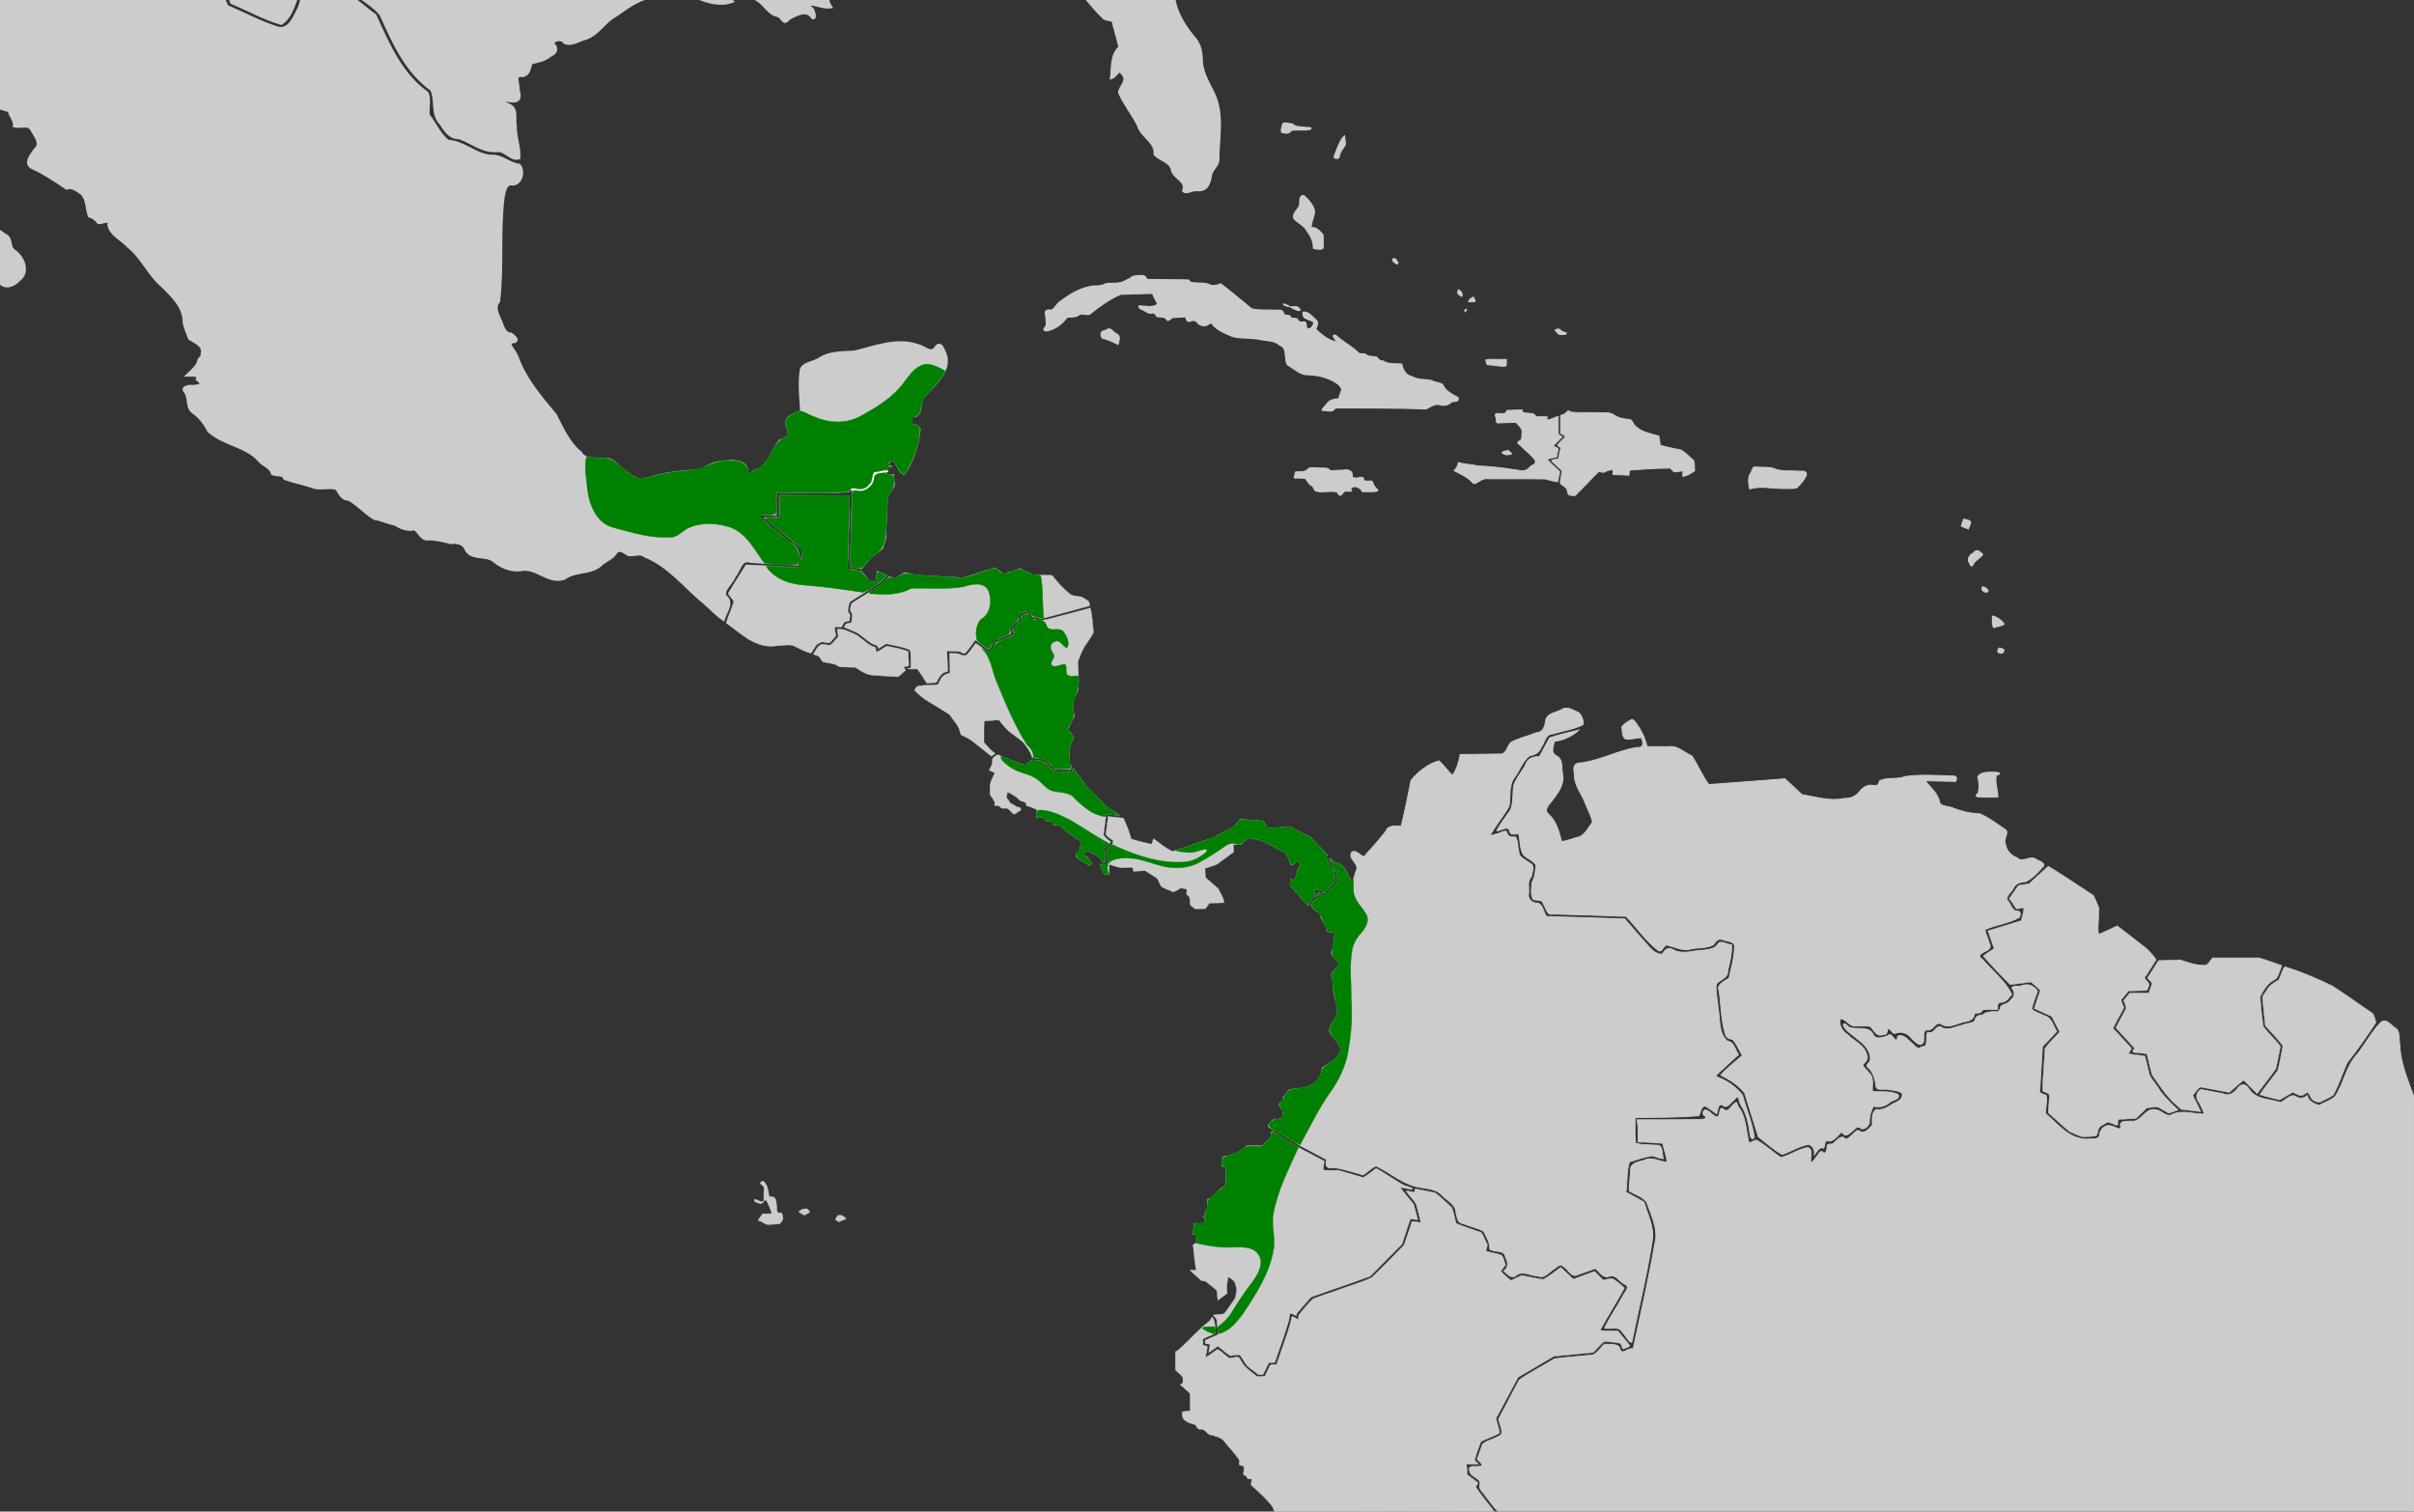 <?xml version="1.0" encoding="UTF-8" standalone="no"?>
<svg
   xmlns:dc="http://purl.org/dc/elements/1.1/"
   xmlns:cc="http://creativecommons.org/ns#"
   xmlns:rdf="http://www.w3.org/1999/02/22-rdf-syntax-ns#"
   xmlns:svg="http://www.w3.org/2000/svg"
   xmlns="http://www.w3.org/2000/svg"
   xmlns:sodipodi="http://sodipodi.sourceforge.net/DTD/sodipodi-0.dtd"
   xmlns:inkscape="http://www.inkscape.org/namespaces/inkscape"
   width="385.763mm"
   height="241.565mm"
   viewBox="0 0 385.763 241.565"
   version="1.1"
   id="svg8"
   inkscape:version="1.0 (4035a4fb49, 2020-05-01)"
   sodipodi:docname="Schiffornis veraepacis map.svg">
  <rect x="0" y="0" width="385.763" height="241.565" fill="#333333" stroke="none"/>
  <defs
     id="defs2" />
  <sodipodi:namedview
     id="base"
     pagecolor="#ffffff"
     bordercolor="#666666"
     borderopacity="1.0"
     inkscape:pageopacity="0.0"
     inkscape:pageshadow="2"
     inkscape:zoom="0.25"
     inkscape:cx="986.27586"
     inkscape:cy="631.61168"
     inkscape:document-units="mm"
     inkscape:current-layer="layer2"
     showgrid="false"
     inkscape:window-width="1249"
     inkscape:window-height="1041"
     inkscape:window-x="870"
     inkscape:window-y="31"
     inkscape:window-maximized="0"
     showguides="false"
     inkscape:document-rotation="0">
    <inkscape:grid
       type="xygrid"
       id="grid1410" />
  </sodipodi:namedview>
  <g
     inkscape:groupmode="layer"
     id="layer2"
     inkscape:label="Calque 2"
     style="display:inline">
    <path
       style="fill:#cccccc;stroke:#cccccc;stroke-width:0.302px;stroke-linecap:butt;stroke-linejoin:miter;stroke-opacity:1"
       d="m 158.879,120.09 v 0"
       id="path1416"
       inkscape:connector-curvature="0" />
    <path
       style="fill:#cccccc;stroke:#cccccc;stroke-width:0.302px;stroke-linecap:butt;stroke-linejoin:miter;stroke-opacity:1"
       d="m 313.838,83.041 c 0,0 0.946,0.157 1.002,0.366 0.056,0.209 -0.334,1.045 -0.334,1.045 l -1.002,-0.418 z"
       id="path1478"
       inkscape:connector-curvature="0" />
    <path
       style="opacity:1;fill:#cccccc;fill-opacity:1;stroke:#cccccc;stroke-width:0.216;stroke-miterlimit:4;stroke-dasharray:none;stroke-opacity:1"
       d="m -14.956,3.774 c -0.719,0.095 -0.906,0.99 -0.819,1.53 0.489,0.258 1.28,0.127 1.25,-0.52 0.006,-0.32 0.019,-0.956 -0.43,-1.01 z"
       id="path1480"
       inkscape:connector-curvature="0" />
    <path
       style="opacity:1;fill:#cccccc;fill-opacity:1;stroke:#cccccc;stroke-width:0.216;stroke-miterlimit:4;stroke-dasharray:none;stroke-opacity:1"
       d="m -21.617,1.752 c -0.083,0.721 0.654,1.259 1.234,1.595 0.162,-0.355 0.096,-0.819 -0.354,-0.943 -0.302,-0.201 -0.549,-0.5 -0.88,-0.652 z"
       id="path1482"
       inkscape:connector-curvature="0" />
    <path
       style="opacity:1;fill:#cccccc;fill-opacity:1;stroke:#cccccc;stroke-width:0.216;stroke-miterlimit:4;stroke-dasharray:none;stroke-opacity:1"
       d="m 204.884,20.287 c -0.089,0.342 -0.314,1.023 0.343,0.923 0.455,0.14 0.867,-1.67e-4 1.102,-0.373 1.012,-0.245 2.144,0.098 3.128,-0.22 0.17,-0.376 -0.57,-0.123 -0.752,-0.24 -0.757,-0.1 -1.654,0.009 -2.214,-0.559 -0.484,-0.013 -1.472,-0.414 -1.545,0.174 -0.021,0.099 -0.042,0.197 -0.064,0.296 z"
       id="path1484"
       inkscape:connector-curvature="0" />
    <path
       style="opacity:1;fill:#cccccc;fill-opacity:1;stroke:#cccccc;stroke-width:0.216;stroke-miterlimit:4;stroke-dasharray:none;stroke-opacity:1"
       d="m 214.534,22.076 c -0.633,0.918 -0.945,2.01 -1.348,3.025 0.179,0.278 0.839,0.319 0.827,-0.148 0.084,-0.708 0.612,-1.227 0.942,-1.82 0.078,-0.453 -0.07,-0.905 -0.125,-1.353 -0.098,0.098 -0.197,0.197 -0.296,0.295 z"
       id="path1486"
       inkscape:connector-curvature="0" />
    <path
       style="opacity:1;fill:#cccccc;fill-opacity:1;stroke:#cccccc;stroke-width:0.216;stroke-miterlimit:4;stroke-dasharray:none;stroke-opacity:1"
       d="m 208.219,31.276 c -0.741,0.162 -0.368,1.115 -0.576,1.623 -0.256,0.699 -1.187,1.211 -0.839,2.061 0.636,0.691 1.654,1.065 2.077,1.951 0.612,0.814 1.061,1.738 1.018,2.754 0.252,0.113 1.639,0.357 1.535,-0.208 -0.053,-0.66 0.1,-1.397 -0.08,-2.009 -0.503,-0.481 -0.999,-1.216 -1.84,-1.021 -0.018,-0.941 0.493,-1.794 0.55,-2.712 -0.232,-0.927 -0.927,-1.737 -1.636,-2.393 -0.063,-0.034 -0.136,-0.053 -0.209,-0.047 z"
       id="path1488"
       inkscape:connector-curvature="0" />
    <path
       style="opacity:1;fill:#cccccc;fill-opacity:1;stroke:#cccccc;stroke-width:0.216;stroke-miterlimit:4;stroke-dasharray:none;stroke-opacity:1"
       d="m 182.277,44.059 c -0.58,0.031 -1.328,-0.02 -1.675,0.487 -0.626,0.112 -1.063,0.67 -1.749,0.665 -0.757,0.199 -1.617,-0.056 -2.33,0.236 -0.73,0.41 -1.719,0.144 -2.525,0.411 -1.713,0.371 -3.203,1.332 -4.568,2.341 -0.575,0.356 -0.784,1.093 -1.391,1.377 -0.773,-0.093 -1.189,0.051 -0.903,0.853 -0.018,0.703 0.37,1.582 -0.308,2.108 -0.046,0.531 0.744,0.289 1.05,0.168 1.114,-0.348 1.984,-1.162 2.654,-2.021 0.674,-0.05 1.406,0.032 1.959,-0.435 0.637,-0.308 1.461,0.367 1.933,-0.294 1.432,-1.136 2.975,-2.224 4.671,-2.951 1.713,-0.043 3.427,-0.086 5.14,-0.129 0.092,0.649 0.599,1.165 0.769,1.766 -0.872,0.641 -1.972,0.271 -2.957,0.246 -0.192,0.383 0.54,0.582 0.81,0.727 0.4,0.209 0.727,0.505 1.234,0.4 0.502,-0.14 0.579,0.343 0.833,0.58 0.555,0.09 1.272,-0.076 1.572,0.526 0.318,0.295 0.71,-0.584 1.256,-0.403 0.574,-0.048 1.149,-0.07 1.724,-0.106 0.091,0.381 0.254,0.976 0.814,0.676 0.435,-0.184 0.899,-0.096 1.12,0.32 0.446,0.49 1.208,0.591 1.748,0.162 0.285,-0.163 0.641,-0.26 0.693,0.162 0.819,0.895 2.044,1.386 3.177,1.847 1.393,0.343 2.867,0.151 4.277,0.449 1.076,0.238 2.316,0.108 3.159,0.885 0.741,0.275 0.945,0.855 0.935,1.557 0.189,0.622 -0.074,1.526 0.695,1.837 0.918,0.562 1.767,1.407 2.949,1.365 1.393,0.055 2.767,0.334 3.986,0.99 0.581,0.29 1.199,0.731 1.402,1.33 -0.116,0.536 -0.334,1.047 -0.513,1.567 -0.707,0.044 -1.468,0.172 -1.856,0.801 -0.262,0.409 -1.389,1.15 -0.272,1.037 0.551,0.054 1.338,0.266 1.542,-0.427 4.841,0.019 9.685,-0.03 14.522,0.173 0.759,-0.348 1.53,-1.002 2.426,-0.633 0.613,0.104 1.298,-0.024 1.668,-0.519 0.426,-0.086 1.274,0.035 1.031,-0.644 -0.957,-0.526 -2.039,-1.037 -2.455,-2.074 -0.505,-0.335 -1.203,-0.315 -1.733,-0.63 -1.029,-0.23 -2.166,-0.071 -3.092,-0.608 -1.049,-0.173 -1.557,-1.148 -1.716,-2.043 -1.032,-0.067 -2.159,0.09 -3.047,-0.506 -0.437,0.023 -0.71,-0.25 -0.912,-0.578 -0.595,-0.166 -1.311,-0.009 -1.812,-0.469 -0.407,-0.214 -0.952,0.125 -1.254,-0.341 -1.03,-0.995 -2.369,-1.635 -3.41,-2.616 -0.189,-0.226 -0.705,-0.085 -0.385,0.214 0.08,0.235 0.535,0.591 0.423,0.784 -1.356,-0.25 -2.429,-1.188 -3.36,-2.073 0.179,-0.472 0.563,-1.058 0.032,-1.48 -0.564,-0.483 -1.16,-1.373 -2.024,-1.217 -0.019,0.422 0.051,0.896 0.576,1.009 0.32,0.244 0.995,0.273 1.152,0.605 -0.012,0.487 -0.487,1.239 -1.076,1.018 -0.318,-0.36 0.061,-1.273 -0.695,-1.061 -0.37,0.064 -0.703,-0.047 -0.828,-0.382 -0.269,-0.384 -0.985,-0.031 -1.161,-0.42 -0.071,-0.494 -0.95,-0.057 -1.1,-0.57 -0.152,-0.783 -1.022,-0.444 -1.628,-0.519 -1.149,-0.044 -2.368,0.042 -3.466,-0.215 -1.644,-1.334 -3.244,-2.718 -4.942,-3.992 -0.644,0.238 -1.349,0.452 -1.977,0.049 -0.96,-0.306 -2.06,-0.048 -2.988,-0.359 0.047,-0.511 -0.782,-0.243 -1.106,-0.334 -1.907,-0.029 -3.815,-0.035 -5.722,-0.053 -0.17,-0.461 -0.442,-0.727 -0.997,-0.621 z"
       id="path1490"
       inkscape:connector-curvature="0" />
    <path
       style="opacity:1;fill:#cccccc;fill-opacity:1;stroke:#cccccc;stroke-width:0.216;stroke-miterlimit:4;stroke-dasharray:none;stroke-opacity:1"
       d="m 176.603,52.838 c -0.728,0.099 -0.771,0.621 -0.482,1.155 0.854,0.263 1.732,0.582 2.529,1.016 0.143,-0.631 0.507,-1.331 -0.31,-1.668 -0.466,-0.242 -0.882,-1.065 -1.448,-0.631 -0.096,0.043 -0.192,0.085 -0.289,0.128 z"
       id="path1492"
       inkscape:connector-curvature="0" />
    <path
       style="opacity:1;fill:#cccccc;fill-opacity:1;stroke:#cccccc;stroke-width:0.216;stroke-miterlimit:4;stroke-dasharray:none;stroke-opacity:1"
       d="m 222.824,41.351 c -0.631,0.022 -0.037,0.621 0.236,0.724 0.368,0.244 0.398,-0.091 0.175,-0.317 -0.101,-0.145 -0.176,-0.423 -0.41,-0.406 z"
       id="path1494"
       inkscape:connector-curvature="0" />
    <path
       style="opacity:1;fill:#cccccc;fill-opacity:1;stroke:#cccccc;stroke-width:0.153;stroke-miterlimit:4;stroke-dasharray:none;stroke-opacity:1"
       d="m 206.735,49.35 c 0.302,0.14 0.775,0.43 1.058,0.205 -0.19,-0.425 -0.519,-0.647 -1.017,-0.532 -0.738,-0.063 -0.736,0.047 -0.072,0.312 z"
       id="path1496"
       inkscape:connector-curvature="0" />
    <path
       style="opacity:1;fill:#cccccc;fill-opacity:1;stroke:#cccccc;stroke-width:0.153;stroke-miterlimit:4;stroke-dasharray:none;stroke-opacity:1"
       d="m 205.13,48.572 c -0.159,0.238 0.402,0.28 0.553,0.366 0.103,0.061 0.614,0.147 0.261,-0.036 -0.252,-0.137 -0.52,-0.303 -0.815,-0.33 z"
       id="path1498"
       inkscape:connector-curvature="0" />
    <path
       style="opacity:1;fill:#cccccc;fill-opacity:1;stroke:#cccccc;stroke-width:0.153;stroke-miterlimit:4;stroke-dasharray:none;stroke-opacity:1"
       d="m 232.962,46.563 c -0.201,0.389 0.375,0.674 0.64,0.817 0.185,-0.438 -0.089,-0.845 -0.496,-1.056 -0.1,-0.14 -0.093,0.201 -0.144,0.239 z"
       id="path1500"
       inkscape:connector-curvature="0" />
    <path
       style="opacity:1;fill:#cccccc;fill-opacity:1;stroke:#cccccc;stroke-width:0.153;stroke-miterlimit:4;stroke-dasharray:none;stroke-opacity:1"
       d="m 235.416,47.472 c -0.285,0.169 -0.719,0.412 -0.739,0.756 0.221,0.084 0.553,-0.075 0.815,-0.019 0.501,0.111 0.053,-0.503 -0.034,-0.722 -0.009,-0.012 -0.026,-0.022 -0.043,-0.015 z"
       id="path1502"
       inkscape:connector-curvature="0" />
    <path
       style="opacity:1;fill:#cccccc;fill-opacity:1;stroke:#cccccc;stroke-width:0.153;stroke-miterlimit:4;stroke-dasharray:none;stroke-opacity:1"
       d="m 234.344,49.396 c -0.206,0.028 -0.384,0.274 -0.195,0.424 0.009,-0.089 0.325,-0.35 0.195,-0.424 z"
       id="path1504"
       inkscape:connector-curvature="0" />
    <path
       style="opacity:1;fill:#cccccc;fill-opacity:1;stroke:#cccccc;stroke-width:0.153;stroke-miterlimit:4;stroke-dasharray:none;stroke-opacity:1"
       d="m 238.556,57.448 c -0.351,0.05 -0.815,-0.086 -1.112,0.098 0.114,0.285 -0.008,0.864 0.51,0.753 0.886,0.052 1.787,0.303 2.67,0.206 0.194,-0.302 0.057,-0.718 0.103,-1.057 -0.724,1.91e-4 -1.448,-5.84e-4 -2.172,5.86e-4 z"
       id="path1506"
       inkscape:connector-curvature="0" />
    <path
       style="opacity:1;fill:#cccccc;fill-opacity:1;stroke:#cccccc;stroke-width:0.153;stroke-miterlimit:4;stroke-dasharray:none;stroke-opacity:1"
       d="m 248.995,52.596 c -0.199,0.016 -0.693,0.054 -0.348,0.315 0.237,0.354 0.501,0.68 0.997,0.546 0.199,-0.002 0.819,0.056 0.624,-0.278 -0.312,-0.11 -0.68,-0.139 -0.894,-0.433 -0.1,-0.094 -0.23,-0.173 -0.378,-0.15 z"
       id="path1508"
       inkscape:connector-curvature="0" />
    <path
       style="opacity:1;fill:#cccccc;fill-opacity:1;stroke:#cccccc;stroke-width:0.153;stroke-miterlimit:4;stroke-dasharray:none;stroke-opacity:1"
       d="m 208.971,75.028 c -0.492,0.51 -1.317,0.285 -1.962,0.414 -0.027,0.307 -0.267,0.696 -0.162,0.974 0.576,-0.087 1.174,0.033 1.756,0.043 0.341,0.432 0.591,1.045 1.161,1.224 0.158,0.334 0.233,0.765 0.7,0.841 1.026,0.245 2.127,-0.178 3.147,0.104 0.254,0.145 0.388,0.789 0.769,0.425 0.276,-0.278 0.436,-0.698 0.928,-0.545 0.514,0.025 0.989,0.072 0.484,-0.413 0.136,-0.166 0.623,-0.405 0.876,-0.321 0.435,0.145 0.883,0.363 1.033,0.807 0.817,-0.044 1.686,0.099 2.472,-0.116 0.012,-0.313 -0.446,-0.525 -0.56,-0.821 -0.282,-0.282 -0.136,-0.937 -0.709,-0.763 -0.3,-0.058 -0.927,0.151 -1.002,-0.254 0.073,-0.454 -0.525,-0.389 -0.814,-0.276 -0.331,0.105 -0.677,0.032 -0.998,-0.067 0.006,-0.379 0.095,-0.881 -0.397,-1.034 -0.445,-0.341 -1.074,-0.041 -1.601,-0.095 -0.51,-0.014 -1.091,0.138 -1.558,0.025 -0.39,-0.56 -1.202,-0.299 -1.791,-0.397 -0.494,0.021 -1.051,-0.11 -1.508,0.002 -0.088,0.08 -0.176,0.16 -0.264,0.241 z"
       id="path1510"
       inkscape:connector-curvature="0" />
    <path
       style="opacity:1;fill:#cccccc;fill-opacity:1;stroke:#cccccc;stroke-width:0.153;stroke-miterlimit:4;stroke-dasharray:none;stroke-opacity:1"
       d="m 240.918,72.006 c -0.29,0.064 -0.682,0.118 -0.89,0.304 0.313,0.391 0.826,0.433 1.292,0.301 0.528,0.04 -0.06,-0.416 -0.245,-0.561 -0.047,-0.026 -0.101,-0.049 -0.157,-0.044 z"
       id="path1512"
       inkscape:connector-curvature="0" />
    <path
       style="opacity:1;fill:#cccccc;fill-opacity:1;stroke:#cccccc;stroke-width:0.153;stroke-miterlimit:4;stroke-dasharray:none;stroke-opacity:1"
       d="m 242.655,65.524 c -0.621,0.012 -1.242,0.049 -1.862,0.074 -0.09,0.551 -0.557,0.541 -1.048,0.496 -0.56,-0.069 -1.001,-0.041 -0.701,0.585 0.137,0.35 -0.084,1.103 0.541,0.902 0.892,-0.028 1.785,-0.057 2.677,-0.085 0.437,0.506 1.143,0.999 0.954,1.741 -0.092,0.437 0.133,1.036 -0.408,1.246 -0.697,0.255 0.167,0.608 0.387,0.921 0.701,0.728 1.587,1.33 2.136,2.172 0.115,0.337 -0.07,0.725 -0.474,0.758 -0.37,0.246 -0.599,0.664 -1.058,0.816 -0.605,0.263 -1.287,-0.079 -1.916,-0.094 -1.895,-0.312 -3.81,-0.498 -5.729,-0.595 -1.018,-0.238 -2.124,-0.251 -3.104,-0.536 -0.043,0.499 -0.347,0.909 -0.665,1.29 0.989,0.535 2.059,0.982 2.837,1.798 0.235,0.376 0.542,0.327 0.854,0.066 0.536,-0.265 1.024,-0.694 1.673,-0.564 3.051,0.013 6.11,-0.026 9.157,0.02 0.661,0.148 1.328,0.39 1.995,0.458 0.151,-0.529 0.228,-1.073 0.34,-1.61 -0.681,-0.661 -1.421,-1.292 -2.054,-1.983 0.5,-0.175 1.032,-0.254 1.547,-0.38 0.032,-0.445 0.283,-0.913 0.203,-1.347 -0.182,-0.2 -0.655,-0.196 -0.716,-0.465 0.5,-0.442 0.942,-0.94 1.412,-1.411 -0.514,-0.192 -0.773,-0.517 -0.639,-1.044 0,-0.735 0,-1.47 0,-2.205 -0.566,0.161 -1.105,0.521 -1.695,0.553 -0.266,-0.117 -0.075,-0.325 -0.028,-0.454 -0.599,-0.075 -1.214,-0.016 -1.818,-0.035 -0.159,-0.383 -0.524,-0.59 -0.961,-0.543 -0.381,-0.084 -0.904,0.045 -1.206,-0.212 0.068,-0.198 -0.008,-0.418 -0.285,-0.332 -0.115,-0.001 -0.229,-5.85e-4 -0.344,5.86e-4 z"
       id="path1514"
       inkscape:connector-curvature="0" />
    <path
       style="opacity:1;fill:#cccccc;fill-opacity:1;stroke:#cccccc;stroke-width:0.153;stroke-miterlimit:4;stroke-dasharray:none;stroke-opacity:1"
       d="m 250.356,65.898 c -0.255,0.265 -0.61,0.411 -0.97,0.505 0,0.946 0,1.891 0,2.837 0.226,0.176 0.682,0.269 0.769,0.538 -0.346,0.512 -0.973,0.87 -1.227,1.417 0.265,0.19 0.644,0.343 0.418,0.713 -0.096,0.468 -0.192,0.936 -0.288,1.403 -0.276,0.157 -1.376,0.093 -1.02,0.42 0.539,0.507 1.078,1.015 1.616,1.522 -0.088,0.66 -0.316,1.333 -0.305,1.991 0.373,0.415 1.075,0.594 1.124,1.223 0.07,0.293 0.121,0.717 0.555,0.678 0.322,0.058 0.702,0.179 0.888,-0.171 1.227,-1.193 2.371,-2.459 3.59,-3.66 0.377,0.106 0.821,0.318 1.137,-0.02 0.352,-0.145 0.793,-0.225 1.152,-0.224 0.098,0.295 -0.318,0.914 0.248,0.777 0.755,0.011 1.508,0.06 2.262,0.096 0.057,-0.262 0,-0.597 0.155,-0.821 2.132,-0.158 4.273,-0.307 6.413,-0.312 0.336,0.127 0.469,0.703 0.94,0.58 0.358,0.019 0.942,-0.203 1.153,-0.074 0.008,0.258 -0.121,0.61 -0.019,0.826 0.698,-0.131 1.306,-0.517 1.867,-0.91 -0.071,-0.531 2.2e-4,-1.123 -0.157,-1.616 -0.669,-0.563 -1.255,-1.247 -2.025,-1.688 -1.115,-0.234 -2.235,-0.456 -3.334,-0.753 -0.055,-0.499 -0.098,-1 -0.213,-1.491 -1.382,-0.412 -3.006,-0.642 -3.94,-1.797 -0.238,-0.37 -0.404,-0.93 -0.989,-0.864 -0.801,-0.096 -1.621,-0.223 -2.266,-0.717 -0.787,-0.531 -1.806,-0.272 -2.706,-0.356 -1.382,-0.047 -2.781,0.078 -4.153,-0.085 -0.328,-0.179 -0.402,-0.374 -0.674,0.031 z"
       id="path1516"
       inkscape:connector-curvature="0" />
    <path
       style="opacity:1;fill:#cccccc;fill-opacity:1;stroke:#cccccc;stroke-width:0.216;stroke-miterlimit:4;stroke-dasharray:none;stroke-opacity:1"
       d="m 280.414,74.668 c -0.422,0.049 -0.396,0.692 -0.635,0.957 -0.524,0.755 -0.31,1.673 -0.154,2.48 1.047,-0.296 2.132,-0.337 3.209,-0.165 1.412,0.06 2.863,0.213 4.259,0.017 0.62,-0.603 1.264,-1.293 1.56,-2.088 0.023,-0.767 -0.866,-0.46 -1.399,-0.544 -1.136,-0.105 -2.345,0.072 -3.433,-0.272 -0.864,-0.44 -1.945,-0.271 -2.9,-0.381 -0.169,-0.005 -0.339,-0.008 -0.508,-0.004 z"
       id="path1518"
       inkscape:connector-curvature="0" />
    <path
       style="opacity:1;fill:#cccccc;fill-opacity:1;stroke:#cccccc;stroke-width:0.306;stroke-miterlimit:4;stroke-dasharray:none;stroke-opacity:1"
       d="m 317.972,123.476 c -0.609,0.015 -1.681,0.136 -1.845,0.764 0.248,0.825 0.309,1.833 0.013,2.649 -0.435,0.123 -0.302,0.475 0.145,0.386 0.964,0.07 1.932,0.029 2.898,0.04 -0.035,-1.158 -0.485,-2.384 -0.239,-3.513 0.18,0.015 0.802,-0.168 0.325,-0.266 -0.428,-0.071 -0.865,-0.065 -1.298,-0.06 z"
       id="path1520"
       inkscape:connector-curvature="0" />
    <path
       style="opacity:1;fill:#cccccc;fill-opacity:1;stroke:#cccccc;stroke-width:0.216;stroke-miterlimit:4;stroke-dasharray:none;stroke-opacity:1"
       d="m 315.348,88.399 c -0.622,0.307 -1.051,1.035 -0.567,1.627 0.155,0.531 0.416,0.519 0.586,0.011 0.362,-0.577 1.092,-0.885 1.453,-1.431 -0.466,-0.437 -0.911,-0.906 -1.43,-0.235 z"
       id="path1522"
       inkscape:connector-curvature="0" />
    <path
       style="opacity:1;fill:#cccccc;fill-opacity:1;stroke:#cccccc;stroke-width:0.216;stroke-miterlimit:4;stroke-dasharray:none;stroke-opacity:1"
       d="m 316.896,93.797 c -0.54,0.326 0.381,1.17 0.786,0.658 0.013,-0.294 -0.513,-0.581 -0.786,-0.658 z"
       id="path1524"
       inkscape:connector-curvature="0" />
    <path
       style="opacity:1;fill:#cccccc;fill-opacity:1;stroke:#cccccc;stroke-width:0.216;stroke-miterlimit:4;stroke-dasharray:none;stroke-opacity:1"
       d="m 318.409,98.439 c 0.06,0.588 -0.097,1.304 0.187,1.825 0.524,-0.194 1.196,-0.216 1.638,-0.523 -0.388,-0.613 -1.111,-1.079 -1.825,-1.301 z"
       id="path1526"
       inkscape:connector-curvature="0" />
    <path
       style="opacity:1;fill:#cccccc;fill-opacity:1;stroke:#cccccc;stroke-width:0.216;stroke-miterlimit:4;stroke-dasharray:none;stroke-opacity:1"
       d="m 319.491,103.595 c -0.25,0.194 -0.398,0.815 0.149,0.721 0.401,0.266 0.889,-0.539 0.305,-0.601 -0.144,-0.056 -0.295,-0.122 -0.454,-0.12 z"
       id="path1528"
       inkscape:connector-curvature="0" />
    <path
       style="opacity:1;fill:#cccccc;fill-opacity:1;stroke:#cccccc;stroke-width:0.542;stroke-miterlimit:4;stroke-dasharray:none;stroke-opacity:1"
       d="m -46.911,-24.692 c 0.583,0.989 0.278,2.383 1.078,3.216 4.666,-0.035 9.334,-0.773 13.999,-1.092 0.504,0.185 2.265,-0.667 1.97,0.249 -0.217,0.585 -0.64,1.581 0.421,1.621 7.65,2.734 15.313,5.446 23.044,7.969 5.937,-0.007 11.874,-0.042 17.811,-0.065 0.335,-0.96 -0.731,-3.069 0.662,-3.164 3.687,-0.299 7.399,-0.134 11.097,-0.181 2.584,2.353 4.795,5.119 7.689,7.145 1.106,0.574 2.685,0.577 2.856,2.027 1.119,2.454 2.238,4.907 3.357,7.361 2.616,1.091 5.135,2.526 7.859,3.311 1.773,-1.187 2.054,-3.531 2.933,-5.289 0.749,-0.053 1.751,-0.045 1.986,-0.885 1.142,-0.119 2.224,0.801 3.44,0.467 1.363,-0.24 2.64,-0.251 3.539,0.894 1.311,1.179 3.06,2.051 4.092,3.426 1.959,4.35 3.973,9.021 8.088,11.98 0.83,1.727 -0.018,3.904 1.475,5.435 0.659,1.048 1.454,2.308 2.932,2.244 2.045,0.726 3.812,2.339 6.153,2.055 1.25,-0.054 2.139,1.555 3.325,1.183 0.116,-1.657 -0.618,-3.338 -0.573,-5.032 -0.274,-1.2 0.434,-2.917 -1.138,-3.419 -0.621,-0.306 -1.552,-1.036 -0.154,-0.779 1.532,0.36 2.283,0.027 1.738,-1.551 0.15,-0.876 -0.841,-2.694 0.71,-2.372 1.12,-0.152 1.06,-1.358 1.411,-2.059 1.049,-0.241 2.157,-0.428 3.009,-1.17 0.979,-0.397 1.221,-1.179 0.377,-1.854 0.108,-0.708 1.585,-0.976 1.969,-0.223 1.066,0.52 2.329,-0.437 3.391,-0.677 2.006,-0.701 2.906,-2.688 4.745,-3.648 2.006,-1.38 4.034,-3.042 6.67,-3.023 2.061,-0.104 4.246,-1.062 6.145,0.062 1.765,0.802 3.871,1.406 5.741,0.737 -0.732,-0.655 -0.841,-2.204 0.245,-2.531 1.789,-0.468 2.449,1.414 3.689,2.163 1.363,0.701 1.896,2.337 3.51,2.638 0.789,0.311 0.785,1.574 1.634,0.487 1.085,-0.613 2.899,-1.638 3.8,-0.235 0.548,0.498 0.244,-1.121 -0.2,-1.418 -0.387,-0.225 -0.825,-0.942 0.008,-0.691 1.002,0.081 2.146,0.616 3.075,0.46 -0.662,-1.071 -0.592,-1.597 0.851,-1.758 0.93,0.055 0.958,-1.629 0.58,-1.571 -0.606,0.448 -1.886,1.179 -2.477,0.46 0.226,-0.834 -0.558,-1.393 -1.368,-0.988 -0.766,0.414 -1.973,-0.286 -1.906,-0.94 0.564,-1.32 1.369,-1.675 2.699,-1.057 3.91,0.6 7.692,-1.009 11.605,-0.703 0.385,-0.456 0.57,-1.661 1.19,-1.744 0.751,0.799 0.848,2.545 2.36,2.013 1.12,-0.023 2.533,0.062 3.044,-1.12 0.888,0.906 2.111,1.303 3.375,0.852 0.735,0.08 1.726,-0.618 2.343,-0.25 0.067,1.14 1.865,0.762 2.565,1.399 1.807,0.919 3.682,2.034 4.632,3.782 2.721,-0.542 5.034,-2.243 7.716,-2.837 2.885,1.336 4.358,4.296 6.648,6.295 0.543,0.278 1.461,0.024 1.468,0.908 0.367,1.237 0.663,2.492 0.999,3.737 -1.426,1.251 -1.164,3.184 -1.357,4.836 0.431,-0.128 1.342,-1.737 1.624,-0.798 1.296,1.311 -0.268,2.151 -0.347,3.169 0.794,1.852 2.127,3.457 3.017,5.235 0.447,1.755 2.909,2.688 2.654,4.649 0.901,0.911 2.649,1.155 2.802,2.644 0.427,1.196 2.406,1.69 1.763,3.179 0.408,0.433 1.412,-0.292 2.007,-0.19 1.66,0.188 2.005,-0.941 2.233,-2.235 0.149,-1.106 1.383,-1.695 1.177,-2.891 0.084,-3.484 0.854,-7.166 -0.821,-10.445 -0.837,-1.676 -1.831,-3.319 -1.823,-5.235 -0.015,-1.368 -0.359,-2.623 -1.371,-3.647 -1.489,-1.865 -2.745,-3.914 -3.054,-6.266 -0.427,-2.27 -1.43,-4.429 -1.85,-6.678 0.755,-1.723 0.427,-3.691 1.34,-5.394 0.734,-1.384 0.858,-3.475 2.545,-4.144 0.576,-0.984 0.326,-2.637 1.477,-3.239 0.325,0.126 1.292,1.099 1.284,0.297 -0.455,-0.52 -0.414,-1.382 0.523,-1.137 1.424,0.256 2.521,-0.217 3.334,-1.337 1.115,-1.207 2.445,-2.248 4.179,-2.473 1.342,-0.456 -0.643,-0.363 -1.054,-0.393 -28.136,-0.278 -56.276,-0.132 -84.414,-0.186 -54.017,-0.005 -108.033,-0.002 -162.05,-0.002 0.083,0.145 0.165,0.29 0.248,0.435 z"
       id="path1739"
       inkscape:connector-curvature="0" />
    <path
       style="opacity:1;fill:#cccccc;fill-opacity:1;stroke:#cccccc;stroke-width:0.542;stroke-miterlimit:4;stroke-dasharray:none;stroke-opacity:1"
       d="m -31.353,-21.738 c -4.595,0.555 -9.224,0.863 -13.835,1.296 0.995,0.488 1.391,1.431 1.022,2.424 -0.049,1.304 2.053,1.736 1.698,3.174 -0.28,1.003 0.852,1.338 1.078,2.161 1.103,0.89 1.085,2.285 1.714,3.395 0.948,0.718 1.441,1.733 1.225,2.889 -0.055,1.214 1.85,1.433 1.607,2.76 -0.143,2.603 2.303,4.279 4.51,5.339 2.774,1.734 5.318,3.969 7.136,6.567 -0.95,1.376 -0.251,3.127 -0.814,4.587 -1.334,0.621 -3.003,0.011 -4.455,0.033 -1.322,-0.321 -1.543,-0.142 -0.5,0.789 0.951,0.974 2.772,1.31 2.791,2.888 0.436,0.897 1.809,0.256 2.463,0.979 1.29,0.498 2.026,1.996 3.412,2.186 1.626,-0.054 1.226,-2.228 2.358,-2.732 0.894,0.388 0.772,1.283 0.441,1.964 0.262,0.767 0.619,1.527 0.658,2.335 1.321,0.612 2.653,1.315 3.958,1.969 2.304,2.333 2.663,5.907 1.506,8.821 -0.316,0.764 -0.737,1.84 0.659,1.518 0.937,-0.154 1.882,0.024 1.914,1.052 0.591,0.336 1.468,0.254 1.867,0.968 1.225,1.402 3.103,2.061 4.311,3.508 1.055,1.083 2.251,2.046 3.605,2.736 0.923,0.836 1.04,2.07 1,3.174 C 0.769,46.166 2.222,45.587 2.952,44.739 4.712,43.546 3.687,41.024 2.151,40.061 1.289,39.379 1.927,38.008 0.684,37.558 0.242,37.204 -0.629,36.412 -0.69,37.416 -1.505,37.642 -3.023,37.767 -3.506,37.37 c -0.203,-3.373 -1.796,-6.548 -3.337,-9.551 -0.646,-1.106 -1.859,-1.992 -1.601,-3.398 -0.249,-1.915 -0.846,-3.966 -2.767,-4.978 -1.473,-1.158 -2.597,-2.677 -3.658,-4.171 -0.244,-1.339 -2.072,-1.672 -2.663,-2.635 -0.013,-1.524 0.252,-3.206 -0.881,-4.453 -0.657,-0.572 -1.932,-0.139 -2.782,-0.285 0.785,-0.478 1.475,-1.369 0.513,-2.046 -0.7,-0.635 -2.607,0.119 -2.413,-1.273 0.428,-1.425 -0.742,-2.237 -1.709,-3.129 -1.633,-1.578 -3.266,-3.156 -4.898,-4.734 -0.309,-2.291 0.305,-4.926 -1.429,-6.83 -1.068,-1.263 0.19,-2.863 0.278,-4.257 0.089,-0.639 0.236,-1.568 1.157,-1.056 1.627,0.342 2.979,1.412 4.293,2.186 0.143,-0.354 -0.47,-1.564 0.374,-1.113 1.523,0.625 2.33,2.107 3.615,2.959 0.792,0.199 2.383,-0.345 2.227,0.949 0.508,2.026 0.16,4.561 2.126,5.971 0.738,1.042 0.269,2.463 1.066,3.535 0.654,0.972 0.848,2.708 2.279,2.876 0.466,1.152 0.155,2.856 1.72,3.382 1.443,0.311 0.46,1.959 1.585,2.57 1.73,1.426 3.428,3.091 5.571,3.877 0.665,0.645 2.437,-0.194 2.307,1.135 -0.254,1.034 -0.779,2.327 0.363,3.113 0.946,1.047 2.416,1.266 3.693,1.661 0.092,0.879 0.917,1.5 0.818,2.438 0.893,0.248 2.272,-0.484 2.803,0.668 0.524,0.966 1.628,2.208 0.503,3.14 -0.542,0.81 -1.852,2.245 -0.382,2.89 1.943,0.874 3.676,2.094 5.418,3.24 0.753,-0.399 1.821,0.419 2.44,0.872 0.899,1.002 0.78,2.4 1.158,3.54 0.619,0.226 1.151,0.595 1.488,1.098 0.577,0.047 1.889,-0.75 1.656,0.376 0.287,1.549 2.132,2.325 3.144,3.45 2.182,1.748 3.192,4.388 5.309,6.208 1.705,1.665 3.642,3.491 3.576,5.984 0.219,0.866 0.544,1.724 0.886,2.524 0.929,0.575 2.333,1.084 1.998,2.414 0.106,0.661 -0.624,0.735 -0.61,1.417 -0.355,0.81 -1.069,1.399 -1.703,2.013 0.628,0.022 1.888,-0.264 1.549,0.67 1.035,0.765 0.631,1.059 -0.654,1.172 -0.575,-0.061 -2.023,0.036 -1.241,0.867 0.73,1.042 0.071,2.597 1.434,3.347 0.986,0.786 1.732,1.765 2.252,2.832 2.34,2.164 6.03,2.341 8.15,4.795 0.659,0.748 1.822,1.021 2.043,2.04 0.652,0.328 1.703,-0.074 1.989,0.792 1.528,0.535 3.172,0.835 4.706,1.39 1.151,0.303 2.601,-0.2 3.583,0.228 0.472,0.683 0.862,1.741 1.884,1.662 1.506,0.837 2.644,2.19 4.125,3.09 1.148,0.138 2.127,0.726 3.274,0.89 0.936,0.589 1.95,1.033 3.093,0.767 0.875,0.423 1.071,1.807 2.34,1.611 1.225,-8.29e-4 2.375,0.304 3.497,0.586 1.074,-0.143 2.141,0.14 2.522,1.208 0.835,1.491 2.989,0.704 4.279,1.63 1.156,0.985 2.622,1.635 4.229,1.527 2.58,-0.69 4.599,2.335 7.16,1.306 1.711,-1.305 4.348,-0.624 5.901,-2.272 0.828,-0.655 1.894,-1.018 2.355,-1.978 0.772,-0.505 1.369,0.235 1.99,0.499 0.906,0.137 1.792,-0.431 2.633,0.24 3.825,1.552 6.329,4.874 9.388,7.392 1.015,0.858 2.038,1.972 3.06,2.678 0.333,-1.14 1.58,-2.552 0.337,-3.585 -0.663,-1.026 1.074,-2.179 1.413,-3.258 0.829,-0.883 0.994,-2.958 2.633,-2.385 2.468,0.187 4.943,0.289 7.415,0.414 0.362,-1.42 0.1,-2.6 -1.345,-3.326 -1.729,-1.505 -3.739,-2.93 -5.248,-4.546 1.006,-0.214 2.054,-0.09 3.078,-0.125 0.159,-1.105 -0.308,-2.797 0.223,-3.553 3.806,-0.096 7.655,0.197 11.436,-0.165 0.206,-0.342 0.194,-0.9 0.889,-0.612 1.582,0.715 1.968,-0.802 2.611,-1.847 0.462,-0.891 1.056,-1.954 2.307,-1.789 0.851,0.081 1.315,-1.791 1.708,-0.543 0.475,0.596 0.743,1.68 1.42,1.997 1.312,-1.953 2.102,-4.302 2.338,-6.605 0.283,-0.901 -0.539,-0.932 -1.202,-0.973 -0.279,-0.596 -0.33,-1.804 0.695,-1.632 1.189,-0.712 0.361,-2.437 1.487,-3.292 1.575,-1.798 4.081,-3.814 3.29,-6.413 -0.284,-0.499 -0.678,-2.181 -1.445,-1.15 -0.776,1.304 -1.91,-0.068 -2.982,-0.287 -3.383,-1.167 -6.827,0.295 -10.094,1.061 -1.881,0.112 -3.847,0.016 -5.493,1.057 -0.935,0.69 -2.887,0.702 -2.99,1.953 -0.31,2.144 -0.036,4.31 0.082,6.457 -1.229,0.594 -2.938,0.941 -2.182,2.564 0.477,1.3 -0.049,1.79 -1.26,2.183 -1.355,1.634 -1.718,4.113 -4.071,4.868 -0.555,0.413 -1.395,0.73 -1.349,-0.288 -0.329,-1.67 -2.77,-1.329 -4.074,-1.147 -1.168,0.098 -2.158,0.661 -3.088,1.228 -2.998,0.302 -6.051,0.44 -8.894,1.505 -1.417,0.558 -2.69,-0.877 -3.82,-1.562 -0.939,-0.847 -1.678,-1.942 -3.166,-1.653 -1.262,-0.153 -2.763,0.172 -3.475,-1.082 -1.988,-1.612 -2.925,-3.933 -4.048,-6.075 -2.38,-2.831 -4.841,-5.713 -6.079,-9.184 -0.271,-0.843 -1.25,-1.678 -1.219,-2.51 1.413,0.07 1.316,-0.435 0.272,-1.177 -1.267,-0.014 -1.436,-1.672 -1.912,-2.517 -0.377,-0.894 -0.879,-1.916 -0.119,-2.757 0.67,-5.57 0.016,-11.234 0.745,-16.804 0.222,-0.853 0.337,-2.254 1.652,-1.966 1.341,-0.221 1.607,-2.134 0.912,-2.954 -1.606,-0.19 -2.819,-1.606 -4.559,-1.438 -2.5,-0.22 -4.332,-2.291 -6.856,-2.397 -1.374,-1.129 -2.066,-2.823 -3.13,-4.195 -0.13,-1.137 0.244,-2.492 -0.169,-3.507 C 63.952,11.845 61.952,6.961 59.889,2.478 58.294,1.367 56.84,-0.087 55.161,-0.997 53.27,-1.072 51.319,-1.339 49.503,-0.881 48.025,-1.152 48.28,0.884 47.597,1.728 46.99,3.022 46.05,5.168 44.129,4.431 41.391,3.544 38.866,2.173 36.236,1.048 34.974,-1.756 33.713,-4.56 32.451,-7.363 c -3.456,-0.893 -5.439,-3.947 -7.975,-6.079 -1.007,-0.816 -1.72,-2.287 -3.282,-1.86 -2.881,0.026 -5.76,0.166 -8.638,0.272 -0.431,0.9 0.429,3.107 -0.969,3.027 -6.11,0.048 -12.257,0.301 -18.344,0.223 -8.255,-2.898 -16.586,-5.691 -24.783,-8.68 -0.115,-0.36 0.585,-1.104 0.187,-1.279 z"
       id="path1741"
       inkscape:connector-curvature="0" />
    <path
       style="opacity:1;fill:#cccccc;fill-opacity:1;stroke:#cccccc;stroke-width:0.054;stroke-miterlimit:4;stroke-dasharray:none;stroke-opacity:1"
       d="m 140.676,74.63 c -0.547,0.011 -0.71,0.619 -0.97,0.97 -0.553,0.913 -1.065,1.859 -1.654,2.746 -0.616,0.042 -1.256,-0.161 -1.857,-0.143 -0.148,4.12 -0.263,8.241 -0.335,12.363 0.593,0.146 1.216,0.286 1.813,0.352 0.663,-0.708 1.163,-1.556 1.985,-2.126 0.473,-0.407 1.018,-0.769 1.448,-1.202 0.193,-0.681 0.524,-1.34 0.467,-2.06 0.076,-2.039 0.176,-4.077 0.284,-6.114 0.355,-0.612 0.8,-1.205 1.1,-1.829 -0.059,-0.586 -0.092,-1.174 -0.131,-1.761 -0.332,0.073 -0.734,0.188 -0.99,-0.106 -0.198,-0.18 -0.509,-0.326 -0.65,-0.523 0.029,-0.191 0.57,-0.592 0.211,-0.564 -0.24,0.003 -0.48,-0.003 -0.721,-0.003 z"
       id="path1790"
       inkscape:connector-curvature="0" />
    <path
       style="opacity:1;fill:#cccccc;fill-opacity:1;stroke:#cccccc;stroke-width:0.054;stroke-miterlimit:4;stroke-dasharray:none;stroke-opacity:1"
       d="m 124.531,80.915 c 0,0.588 0,1.175 0,1.763 -0.811,0.009 -1.622,0.019 -2.433,0.028 2.001,1.681 4.034,3.337 6.018,5.03 0.038,0.83 -0.091,1.672 -0.236,2.492 0.011,0.403 -0.176,0.567 -0.597,0.446 -2.69,-0.136 -5.379,-0.318 -8.07,-0.418 -0.952,1.535 -1.96,3.05 -2.862,4.607 0.268,0.449 0.655,0.834 0.92,1.279 -0.352,1.156 -0.88,2.261 -1.227,3.417 1.222,0.917 2.424,1.866 3.714,2.699 0.848,0.444 1.733,0.876 2.715,0.966 0.771,0.164 1.561,-0.048 2.341,-0.066 0.772,-0.041 1.634,-0.249 2.319,0.208 0.792,0.38 1.585,0.816 2.444,1.028 0.377,-0.447 0.622,-0.998 0.992,-1.437 0.365,-0.129 0.693,-0.497 1.106,-0.324 0.369,0.042 0.869,0.288 1.125,-0.101 0.268,-0.303 0.524,-0.614 0.788,-0.92 -0.064,-0.476 -0.202,-0.984 -0.212,-1.444 0.367,-0.008 0.752,0.077 1.108,0.042 0.179,-0.249 0.264,-0.6 0.484,-0.796 0.262,-0.138 0.856,-0.018 0.807,-0.398 -0.019,-0.378 0.202,-0.826 -0.175,-1.097 -0.224,-0.363 -0.016,-0.819 0.044,-1.207 0.066,-0.327 0.177,-0.631 0.534,-0.759 1.458,-0.949 2.98,-1.817 4.386,-2.834 0.409,-0.361 0.831,-0.755 1.154,-1.169 -0.516,-0.216 -1.017,-0.529 -1.567,-0.639 -0.075,0.535 -0.084,1.077 -0.158,1.613 -0.357,-0.039 -0.777,0.035 -1.096,-0.072 -0.43,-0.517 -0.793,-1.107 -1.281,-1.568 -0.721,-0.162 -1.45,-0.286 -2.176,-0.428 0.159,-3.872 0.242,-7.746 0.33,-11.62 -0.207,-0.09 -0.579,-0.013 -0.841,-0.043 -3.465,-0.026 -6.931,-0.029 -10.396,-0.042 0,0.588 0,1.175 0,1.763 z"
       id="path1792"
       inkscape:connector-curvature="0" />
    <path
       style="opacity:1;fill:#cccccc;fill-opacity:1;stroke:#cccccc;stroke-width:0.054;stroke-miterlimit:4;stroke-dasharray:none;stroke-opacity:1"
       d="m 156.439,91.533 c -0.874,0.26 -1.74,0.573 -2.619,0.8 -2.485,-0.148 -4.975,-0.269 -7.457,-0.433 -0.591,-0.124 -1.181,-0.321 -1.776,-0.393 -0.559,0.276 -1.036,0.709 -1.597,0.961 -0.319,-0.042 -0.6,-0.31 -0.906,-0.316 -0.644,0.561 -1.126,1.293 -1.913,1.693 -1.353,0.853 -2.706,1.705 -4.06,2.558 -0.125,0.506 -0.473,1.157 0.023,1.586 0.12,0.311 -0.015,0.699 -0.008,1.041 -0.015,0.219 -0.023,0.52 -0.335,0.529 -0.27,0.113 -0.688,0.034 -0.749,0.384 -0.042,0.113 -0.253,0.359 2.4e-4,0.369 0.735,0.315 1.51,0.582 2.197,0.975 0.766,0.549 1.441,1.229 2.289,1.666 0.296,0.126 0.844,0.153 0.749,0.587 0.126,0.187 0.393,-0.114 0.538,-0.16 0.29,-0.15 0.558,-0.41 0.86,-0.493 1.257,0.306 2.579,0.456 3.756,0.99 0.173,0.6 0.089,1.251 0.121,1.871 1e-4,0.335 2.3e-4,0.669 3.2e-4,1.004 -0.14,0.051 -0.482,-0.009 -0.529,0.139 0.512,0.081 1.041,0.008 1.559,0.016 0.554,0.715 1.021,1.484 1.499,2.242 0.223,0.111 0.517,-0.043 0.764,-0.011 0.271,-0.038 0.594,0.007 0.833,-0.121 0.265,-0.587 0.591,-1.222 1.203,-1.549 0.28,-0.107 0.73,-0.078 0.568,-0.476 -0.048,-0.99 -0.086,-1.98 -0.124,-2.969 0.707,0.073 1.43,0.025 2.13,0.111 0.203,0.166 0.471,0.352 0.749,0.278 0.643,-0.646 1.107,-1.429 1.648,-2.15 0.716,0.505 1.373,1.102 2.13,1.547 0.313,-0.232 0.45,-0.649 0.676,-0.96 0.145,-0.299 0.318,-0.569 0.686,-0.639 0.737,-0.342 1.541,-0.585 2.227,-1.008 -0.09,-0.29 -0.225,-0.652 -0.175,-0.934 0.443,-0.395 0.885,-0.791 1.327,-1.186 -0.027,-0.31 -0.109,-0.639 0.246,-0.809 0.347,-0.371 0.866,-0.584 1.37,-0.649 0.296,0.277 0.409,0.721 0.69,0.977 0.51,0.076 1.024,0.221 1.533,0.256 2.526,-0.683 5.066,-1.337 7.581,-2.048 -0.064,-0.324 -0.055,-0.742 -0.432,-0.884 -0.389,-0.245 -0.737,-0.583 -1.238,-0.578 -0.431,-0.108 -0.929,-0.088 -1.316,-0.28 -0.923,-0.716 -1.755,-1.527 -2.461,-2.435 -0.241,-0.209 -0.377,-0.614 -0.687,-0.691 -0.978,-0.032 -1.973,-0.004 -2.941,-0.074 -0.697,-0.332 -1.395,-0.663 -2.092,-0.995 -0.852,0.3 -1.703,0.599 -2.555,0.899 -0.474,-0.347 -0.947,-0.693 -1.421,-1.04 -0.854,0.268 -1.709,0.536 -2.563,0.804 z"
       id="path1812"
       inkscape:connector-curvature="0" />
    <path
       style="opacity:1;fill:#cccccc;fill-opacity:1;stroke:#cccccc;stroke-width:0.054;stroke-miterlimit:4;stroke-dasharray:none;stroke-opacity:1"
       d="m 133.872,101.118 c 0.055,0.317 0.195,0.655 -0.14,0.877 -0.354,0.363 -0.61,0.869 -1.1,1.084 -0.43,0.076 -0.866,-0.149 -1.279,-0.127 -0.704,0.246 -0.973,0.956 -1.33,1.514 -0.117,0.187 0.301,0.177 0.398,0.264 0.358,0.064 0.606,0.25 0.729,0.575 0.153,0.259 0.322,0.571 0.692,0.544 0.766,0.161 1.609,0.187 2.239,0.684 0.47,0.133 1.012,0.048 1.511,0.093 0.475,0.063 1.032,-0.116 1.407,0.235 0.8,0.543 1.694,1.044 2.711,1.062 1.262,0.1 2.531,0.172 3.794,0.229 0.468,-0.288 0.819,-0.713 1.226,-1.069 -0.151,-0.253 -0.55,-0.612 0.006,-0.562 0.21,-0.017 0.578,-0.038 0.487,-0.331 -0.061,-0.692 -0.057,-1.386 -0.057,-2.079 -0.81,-0.279 -1.633,-0.517 -2.484,-0.653 -0.34,-0.049 -0.699,-0.204 -1.026,-0.184 -0.532,0.311 -1.042,0.7 -1.601,0.945 -0.114,-0.245 -0.046,-0.595 -0.201,-0.788 -1.02,-0.265 -1.719,-1.067 -2.543,-1.639 -0.574,-0.506 -1.364,-0.692 -2.053,-1.025 -0.459,-0.223 -0.986,-0.198 -1.486,-0.241 0.033,0.196 0.066,0.393 0.1,0.589 z"
       id="path1814"
       inkscape:connector-curvature="0" />
    <path
       style="opacity:1;fill:#cccccc;fill-opacity:1;stroke:#cccccc;stroke-width:0.054;stroke-miterlimit:4;stroke-dasharray:none;stroke-opacity:1"
       d="m 170.463,98.169 c -1.353,0.341 -2.692,0.754 -4.065,1.008 -0.56,-0.05 -1.107,-0.181 -1.657,-0.286 -0.183,-0.303 -0.367,-0.605 -0.55,-0.908 -0.441,0.142 -0.915,0.393 -1.118,0.798 0.129,0.31 -0.019,0.52 -0.29,0.706 -0.344,0.325 -0.688,0.65 -1.033,0.975 0.017,0.358 0.211,0.671 0.505,0.893 -1.012,0.428 -2.024,0.857 -3.037,1.285 -0.362,0.521 -0.6,1.162 -1.121,1.565 -0.409,-0.013 -0.697,-0.394 -1.029,-0.584 -0.38,-0.27 -0.754,-0.592 -1.139,-0.828 -0.51,0.639 -0.908,1.379 -1.53,1.929 -0.329,0.107 -0.758,0.02 -1.029,-0.178 -0.468,-0.185 -1.022,-0.087 -1.523,-0.149 -0.285,0.036 -0.032,0.587 -0.101,0.83 0.023,0.778 0.053,1.555 0.069,2.333 -0.634,0.119 -1.251,0.443 -1.517,1.022 -0.172,0.255 -0.223,0.633 -0.435,0.821 -0.989,0.133 -1.996,0.06 -2.979,0.219 -0.43,2.9e-4 -0.571,0.394 -0.743,0.688 0.673,0.677 1.375,1.336 2.233,1.808 1.113,0.703 2.271,1.36 3.361,2.084 0.502,0.748 1.152,1.421 1.528,2.236 0.126,0.333 0.187,0.701 0.336,1.019 0.794,0.344 1.557,0.751 2.2,1.313 0.881,0.693 1.755,1.393 2.632,2.089 0.187,-0.156 0.444,-0.286 0.585,-0.469 -0.722,-0.448 -1.21,-1.139 -1.775,-1.74 0.024,-1.126 -0.049,-2.26 0.044,-3.382 0.163,-0.123 0.464,-0.026 0.669,-0.084 0.574,-0.011 1.167,-0.155 1.732,-0.068 0.606,0.788 1.226,1.584 2.078,2.156 0.588,0.483 1.262,0.89 1.795,1.42 0.507,0.668 1.068,1.326 1.292,2.135 0.039,0.264 0.283,0.334 0.53,0.319 0.816,0.033 1.736,0.17 2.26,0.827 0.32,0.326 0.636,0.654 0.955,0.982 0.818,0.036 1.638,0.036 2.456,0.03 0.14,-0.275 0.335,-0.556 -0.008,-0.777 -0.376,-0.285 -0.163,-0.736 -0.178,-1.123 0.079,-0.651 0.011,-1.33 0.191,-1.961 0.175,-0.454 0.35,-0.907 0.526,-1.361 -0.306,-0.401 -0.66,-0.783 -0.927,-1.202 0.332,-0.757 0.772,-1.481 1.052,-2.253 -0.098,-0.369 -0.362,-0.7 -0.229,-1.095 0.096,-0.652 -0.004,-1.35 0.371,-1.936 0.218,-0.471 0.5,-0.926 0.453,-1.458 0.154,-1.373 -0.035,-2.759 -0.047,-4.126 0.409,-0.982 0.745,-2.004 1.402,-2.874 0.353,-0.578 0.795,-1.137 1.09,-1.729 -0.155,-1.31 -0.184,-2.641 -0.503,-3.928 -1.262,0.337 -2.523,0.674 -3.785,1.011 z"
       id="path1816"
       inkscape:connector-curvature="0" />
    <path
       style="opacity:1;fill:#cccccc;fill-opacity:1;stroke:#cccccc;stroke-width:0.054;stroke-miterlimit:4;stroke-dasharray:none;stroke-opacity:1"
       d="m 159.425,120.633 c -0.33,0.113 -0.66,0.353 -0.818,0.651 -0.038,0.434 -0.006,0.889 -0.27,1.274 -0.055,0.225 -0.465,0.571 -0.027,0.638 0.201,0.123 0.525,0.185 0.653,0.361 -0.344,0.764 -0.826,1.521 -0.768,2.384 0.031,0.367 -0.081,0.776 0.055,1.116 0.234,0.413 0.609,0.774 0.74,1.229 0.003,0.147 -0.202,0.486 0.098,0.468 0.311,-0.027 0.643,0.01 0.823,0.286 0.233,0.27 0.676,0.075 1.004,0.134 0.32,0.116 0.535,0.471 0.813,0.681 0.23,0.385 0.5,0.274 0.783,0.004 0.029,-0.019 0.057,-0.037 0.086,-0.056 0.029,-0.019 0.112,-0.051 0.141,-0.07 0.028,-0.019 0.415,-0.3 0.443,-0.319 0.028,-0.019 -0.232,-0.346 -0.204,-0.366 0.028,-0.02 -0.528,-0.079 -0.5,-0.098 0.028,-0.02 -1.081,-0.634 -1.053,-0.654 0.028,-0.02 -0.615,-0.846 -0.587,-0.866 0.028,-0.02 0.138,-0.82 0.167,-0.84 0.028,-0.019 0.574,0.308 0.602,0.289 0.029,-0.019 0.721,0.491 0.749,0.472 0.029,-0.019 0.678,0.639 0.707,0.62 0.029,-0.018 0.472,0.169 0.501,0.151 0.029,-0.018 0.378,0.252 0.408,0.234 0.029,-0.018 0.021,0.204 0.051,0.187 0.03,-0.017 -0.076,0.248 -0.046,0.232 0.03,-0.016 0.147,0.05 0.178,0.035 0.612,0.123 0.989,0.391 1.571,0.581 0.012,0.39 -0.136,0.785 -0.153,1.161 0.396,0.075 0.815,0.015 1.22,0.036 0.212,0.203 0.254,0.689 0.597,0.677 0.278,0.067 0.772,-0.171 0.842,0.192 0.109,0.156 0.148,0.573 0.44,0.441 0.318,-0.022 0.693,-0.179 0.885,0.149 0.947,0.943 2.067,1.702 3.204,2.428 -0.094,0.564 -0.159,1.148 -0.321,1.695 -0.181,0.164 -0.523,0.251 -0.463,0.552 -0.114,0.339 0.394,0.463 0.581,0.662 0.5,0.351 1.029,0.664 1.582,0.935 0.125,-0.137 0.412,-0.319 0.189,-0.506 -0.23,-0.367 -0.405,-0.796 -0.85,-0.978 -0.285,-0.181 -0.685,-0.363 -0.179,-0.556 0.275,-0.241 0.551,-0.46 0.873,-0.151 0.652,0.352 1.365,0.682 1.859,1.222 0.008,0.218 0.024,0.481 0.334,0.478 0.369,0.026 0.31,-0.433 0.288,-0.66 -0.012,-0.575 -0.129,-1.151 -0.194,-1.713 0.293,-0.307 0.722,-0.496 1.001,-0.802 0.089,-0.252 -0.347,-0.319 -0.466,-0.491 -0.236,-0.223 -0.532,-0.468 -0.651,-0.75 0.17,-1.079 0.254,-2.172 0.43,-3.247 0.189,-0.132 0.498,0.038 0.723,0.014 0.453,0.041 0.937,0.126 1.375,0.13 -0.952,-0.698 -2.015,-1.277 -2.808,-2.15 -0.761,-0.776 -1.585,-1.504 -2.301,-2.315 -0.745,-1.004 -1.489,-2.007 -2.234,-3.011 -0.137,0.295 -0.209,0.686 -0.645,0.537 -0.827,-0.027 -1.656,-0.032 -2.48,-0.104 -0.492,-0.48 -0.943,-1.016 -1.46,-1.462 -0.443,-0.159 -0.89,-0.329 -1.372,-0.298 -0.313,0.017 -0.711,-0.218 -0.912,0.105 -0.301,0.227 -0.553,0.605 -0.953,0.664 -1.317,-0.452 -2.629,-0.935 -3.892,-1.508 -0.117,-0.066 -0.245,-0.145 -0.388,-0.132 z"
       id="path1818"
       inkscape:connector-curvature="0"
       sodipodi:nodetypes="cccccccccccccsssssssssssssssccccccccccccccccccccccccccccccccccccccc" />
    <path
       style="opacity:1;fill:#cccccc;fill-opacity:1;stroke:#cccccc;stroke-width:0.054;stroke-miterlimit:4;stroke-dasharray:none;stroke-opacity:1"
       d="m 177.088,130.489 c -0.133,0.953 -0.233,1.911 -0.374,2.863 0.295,0.414 0.724,0.715 1.173,0.969 -0.024,0.291 -0.049,0.614 -0.367,0.758 -0.205,0.19 -0.53,0.321 -0.673,0.538 0.132,0.722 0.177,1.454 0.175,2.187 -0.244,0.228 -0.458,0.562 -0.829,0.328 -0.142,-0.071 -0.439,-0.08 -0.33,0.152 0.152,0.464 0.34,0.93 0.549,1.368 0.252,0.047 0.53,0.139 0.771,0.156 0.105,-0.536 -0.022,-1.126 0.097,-1.645 0.615,0.146 1.207,0.415 1.826,0.517 0.617,0.009 1.247,-0.103 1.856,-0.015 0.209,0.126 0.046,0.519 0.227,0.596 0.597,-0.069 1.198,-0.083 1.798,-0.115 0.616,0.42 1.273,0.79 1.894,1.197 0.316,0.415 0.424,0.963 0.725,1.37 0.608,0.315 1.24,0.588 1.885,0.829 0.448,-0.133 0.838,-0.385 1.22,-0.634 0.298,0.098 0.75,0.085 0.953,0.251 0.028,0.346 -0.19,0.78 0.201,0.996 0.392,0.232 0.229,0.702 0.31,1.068 -0.058,0.343 0.137,0.564 0.432,0.737 0.236,0.267 0.528,0.377 0.891,0.285 0.374,-0.022 0.75,-0.034 1.125,-0.029 0.219,-0.293 0.439,-0.585 0.658,-0.878 0.775,-0.025 1.55,-0.051 2.325,-0.076 -0.051,-0.819 -0.595,-1.505 -0.927,-2.239 -0.675,-0.594 -1.35,-1.188 -2.025,-1.782 -0.039,-0.487 -0.09,-0.975 -0.093,-1.464 0.646,-0.235 1.337,-0.392 1.954,-0.677 0.883,-0.65 1.766,-1.3 2.648,-1.95 -0.026,-0.392 -0.051,-0.784 -0.077,-1.176 0.404,-0.025 0.85,0.05 1.228,-0.036 0.415,-0.35 0.78,-0.782 1.251,-1.059 1.089,0.223 2.211,0.424 3.166,0.995 0.882,0.436 1.699,0.994 2.639,1.321 0.358,0.591 0.663,1.21 0.839,1.87 0.168,0.233 0.524,0.111 0.645,-0.107 0.165,-0.158 0.313,-0.343 0.502,-0.473 0.123,0.253 0.373,0.509 0.404,0.767 -0.281,0.482 -0.509,0.992 -0.548,1.546 -0.101,0.292 -0.206,0.649 -0.474,0.84 -0.178,0.029 -0.383,-0.16 -0.534,-0.103 -0.036,0.321 -0.07,0.681 0.005,0.985 0.924,1.003 1.721,2.109 2.702,3.063 0.101,0.124 0.327,0.216 0.344,-0.022 0.209,-0.361 0.242,-0.862 0.6,-1.126 0.213,-0.01 0.508,-0.092 0.377,-0.353 -0.065,-0.325 -0.226,-0.68 -0.241,-0.989 0.498,0.087 1.085,0.126 1.373,0.58 0.225,0.315 0.466,-0.318 0.698,-0.435 0.43,-0.458 0.922,-0.887 1.309,-1.37 -0.048,-0.654 -0.123,-1.323 -0.262,-1.957 -0.415,-0.604 -0.91,-1.178 -1.258,-1.812 0.039,-0.186 0.443,-0.361 0.169,-0.536 -0.864,-0.938 -1.736,-1.881 -2.642,-2.778 -1.102,-0.563 -2.205,-1.127 -3.307,-1.69 -1.174,0.103 -2.349,0.192 -3.522,0.308 -0.218,-0.393 -0.412,-0.809 -0.649,-1.187 -1.219,-0.122 -2.453,-0.206 -3.671,-0.281 -0.482,0.358 -0.736,0.941 -1.2,1.306 -1.099,0.546 -2.162,1.169 -3.284,1.667 -2.127,0.718 -4.24,1.491 -6.381,2.16 -1.119,-0.512 -2.039,-1.338 -3.021,-2.033 -0.161,0.269 -0.143,0.663 -0.352,0.883 -1.074,-0.251 -2.155,-0.509 -3.205,-0.825 -0.317,-1.142 -0.761,-2.257 -1.251,-3.339 -0.812,-0.106 -1.628,-0.2 -2.444,-0.268 z"
       id="path1820"
       inkscape:connector-curvature="0" />
    <path
       style="opacity:1;fill:#cccccc;fill-opacity:1;stroke:#cccccc;stroke-width:0.153;stroke-miterlimit:4;stroke-dasharray:none;stroke-opacity:1"
       d="m 248.819,113.717 c -0.834,0.294 -1.861,0.643 -1.835,1.66 -0.18,0.83 -0.388,1.66 -1.455,1.722 -1.336,0.543 -2.859,0.878 -4.083,1.547 -0.615,0.604 -0.728,2.026 -1.813,1.862 -2.096,0.027 -4.192,0.053 -6.289,0.08 -0.198,1.144 -0.545,2.379 -1.231,3.319 -0.792,-0.686 -1.429,-1.695 -2.182,-2.307 -1.814,0.491 -3.298,1.771 -4.432,3.093 -0.49,2.457 -0.983,4.913 -1.581,7.349 -0.969,-0.002 -2.061,-0.235 -2.462,0.828 -1.105,1.401 -2.303,2.734 -3.505,4.062 -0.61,-0.19 -1.267,-1.198 -1.919,-0.732 -0.762,1.047 1.344,1.865 0.701,2.908 -0.217,0.592 -0.309,1.341 -0.657,1.833 -0.878,-0.976 -1.033,-2.596 -2.519,-3.002 -0.372,-0.118 -0.733,-0.614 -1.057,-0.623 0.738,0.971 1.233,2.077 1.269,3.29 0.086,0.82 -1.016,1.309 -1.473,1.967 -0.319,0.256 -0.846,1.093 -1.202,0.405 -0.155,-0.466 -0.664,-0.285 -0.428,0.158 0.294,0.652 -0.799,0.559 -0.864,1.158 -0.693,1.06 1.406,1.217 1.285,2.237 0.401,0.746 0.866,1.473 1.036,2.307 0.39,0.243 1.311,-0.196 1.25,0.565 -0.243,0.791 -0.215,1.635 -0.409,2.438 -0.641,0.679 0.619,1.261 0.875,1.863 0.608,0.642 -0.623,1.196 -0.863,1.743 -0.468,0.547 0.214,1.232 0.066,1.873 -0.003,1.642 0.753,3.158 0.708,4.809 -0.348,0.926 -1.472,1.766 -1.22,2.807 0.535,1.044 1.93,1.94 1.7,3.202 -0.557,1.236 -1.892,1.793 -2.923,2.584 -0.114,1.149 -0.707,2.388 -1.975,2.786 -1.035,0.638 -2.334,0.317 -3.402,0.775 -0.294,0.319 -0.459,0.726 -0.79,1.009 -0.009,0.447 -0.136,0.847 -0.607,1.007 -0.299,0.624 0.801,0.983 0.541,1.679 0.243,0.968 -0.848,0.883 -1.497,0.996 -0.444,0.135 -1.265,0.979 -0.611,1.246 1.975,0.919 3.686,2.324 5.654,3.29 1.128,0.614 2.272,1.202 3.407,1.805 -0.313,1.042 -0.008,1.497 1.165,1.283 1.595,0.2 3.106,0.755 4.646,1.169 0.695,-0.449 1.307,-1.161 2.083,-1.434 2.439,1.164 4.492,3.159 7.335,3.462 1.161,0.225 2.427,0.315 3.226,1.254 0.831,0.863 2.195,1.466 2.198,2.77 0.196,0.667 0.193,1.646 1.151,1.725 1.067,0.466 2.362,0.675 3.297,1.26 0.42,0.902 1.034,1.835 0.937,2.833 0.806,0.539 2.396,0.053 2.511,1.254 0.405,0.74 0.583,1.661 -0.248,2.225 0.641,0.557 1.239,1.407 2.081,0.593 1.009,-0.617 2.226,0.169 3.332,0.205 1.119,0.506 1.802,-0.703 2.678,-1.162 0.432,-0.313 0.993,-0.946 1.469,-0.305 0.681,0.363 1.144,1.525 1.921,1.381 1.042,-0.373 2.083,-0.747 3.124,-1.122 0.684,0.504 1.259,1.726 2.32,1.234 0.962,-0.312 1.544,0.895 2.334,1.271 1.149,0.463 -0.122,1.403 -0.353,2.118 -0.917,1.636 -1.994,3.276 -2.813,4.911 0.95,0.259 2.304,-0.414 2.799,0.639 0.486,0.366 1.301,2.046 1.568,1.538 1.066,-5.374 2.423,-10.702 3.244,-16.115 0.35,-2.155 -0.717,-4.166 -1.325,-6.184 -0.962,-0.534 -1.923,-1.069 -2.885,-1.603 0.241,-1.597 0.091,-3.278 0.551,-4.825 1.187,-0.353 2.441,-0.821 3.652,-0.984 0.574,0.128 1.238,0.445 1.783,0.449 -0.27,-0.637 -0.041,-1.926 -0.776,-2.1 -1.197,-0.126 -2.537,-0.018 -3.656,-0.321 -0.165,-1.372 -0.074,-2.758 -0.099,-4.136 3.405,-0.046 6.834,0.025 10.22,-0.306 0.218,-0.452 0.315,-1.332 0.9,-1.544 0.727,0.28 1.288,0.829 1.916,1.256 0.176,-0.436 0.172,-1.794 1.006,-1.373 0.704,0.681 1.288,-0.563 1.813,-0.869 0.811,-1.17 0.669,0.191 1.064,0.818 0.89,1.351 1.232,2.899 1.438,4.455 -0.036,0.392 0.329,1.42 0.709,0.71 -0.333,-2.288 -1.29,-4.469 -1.892,-6.708 -0.986,-1.263 -2.302,-2.229 -3.839,-2.832 -0.886,-0.21 0.066,-0.708 0.328,-1.032 0.942,-0.89 1.913,-1.753 2.87,-2.629 -0.537,-0.726 -0.676,-2.04 -1.786,-2.151 -1.485,-1.351 -1.1,-3.497 -1.461,-5.247 -0.067,-1.282 -0.441,-2.606 -0.299,-3.868 0.571,-0.778 1.915,-0.951 1.821,-2.086 0.312,-1.376 0.694,-2.765 0.62,-4.184 -0.656,-0.037 -1.453,-0.645 -2.06,-0.314 -0.691,1.407 -2.669,1.034 -3.996,1.335 -1.096,0.171 -2.191,0.327 -3.211,-0.201 -0.808,-0.523 -1.363,-0.139 -1.725,0.598 -0.792,0.282 -1.638,-0.512 -2.134,-1.047 -1.356,-1.475 -2.635,-3.01 -3.954,-4.515 -4.162,-0.158 -8.326,-0.274 -12.489,-0.383 -0.483,-0.663 -0.535,-1.769 -1.343,-2.154 -0.94,0.115 -1.727,-0.668 -1.513,-1.555 0.081,-0.896 -0.269,-1.992 0.45,-2.694 0.073,-0.699 0.644,-1.746 -0.249,-2.111 -0.649,-0.591 -1.839,-0.873 -1.763,-1.893 -0.248,-0.727 -0.119,-1.852 -0.58,-2.332 -0.638,0.133 -1.309,-0.066 -1.334,-0.767 -0.331,-0.416 -1.208,0.314 -1.719,0.32 -0.453,0.164 -1.331,0.456 -0.662,-0.294 0.814,-1.441 1.962,-2.739 2.729,-4.176 0.291,-1.567 -0.134,-3.341 0.937,-4.683 0.804,-1.094 1.226,-2.523 2.341,-3.373 0.845,-0.099 1.567,-0.52 1.83,-1.319 0.601,-0.738 0.653,-2.107 1.846,-2.159 1.61,-0.49 3.368,-0.732 4.858,-1.481 0.133,-0.638 -0.193,-1.473 -0.698,-1.93 -0.892,-0.341 -1.854,-1.121 -2.769,-0.435 -0.227,0.091 -0.453,0.182 -0.68,0.272 z"
       id="path1822"
       inkscape:connector-curvature="0" />
    <path
       style="opacity:1;fill:#cccccc;fill-opacity:1;stroke:#cccccc;stroke-width:0.153;stroke-miterlimit:4;stroke-dasharray:none;stroke-opacity:1"
       d="m 260.723,115.012 c -0.569,0.272 -1.197,0.688 -1.556,1.162 0.124,0.619 -0.021,1.591 0.639,1.931 0.844,0.141 1.715,-0.257 2.525,-0.188 0.307,0.849 0.391,1.678 -0.842,1.545 -2.974,0.529 -5.653,1.995 -8.657,2.445 -1.323,-0.049 -1.503,0.699 -1.226,1.764 -0.118,1.796 1.206,3.202 1.779,4.828 0.376,0.956 0.909,1.901 1.106,2.894 -0.606,0.78 -1.097,1.809 -1.964,2.296 -0.98,0.241 -2.035,0.703 -2.989,0.795 -0.398,-1.553 -0.787,-3.176 -2.048,-4.34 -0.952,-0.79 0.21,-1.68 0.677,-2.363 0.94,-1.235 1.933,-2.651 1.507,-4.244 -0.17,-0.966 0.129,-2.136 -0.908,-2.725 -1.069,-0.519 -0.502,-1.496 -0.356,-2.356 1.452,-0.121 2.905,-0.87 3.895,-1.782 -1.557,0.367 -3.167,0.745 -4.666,1.244 -0.556,0.995 -1.08,2.005 -1.618,3.009 -1.098,-0.027 -1.93,0.315 -2.265,1.353 -0.572,1.097 -1.494,2.092 -1.846,3.254 -0.217,1.274 -0.041,2.674 -0.5,3.869 -0.719,1.111 -1.66,2.229 -2.216,3.362 0.623,0.05 1.754,-0.915 2.052,-0.016 0.027,0.783 0.88,0.558 1.417,0.441 0.323,1.109 0.17,2.382 0.766,3.392 0.584,0.631 1.631,0.989 2.029,1.657 -0.108,0.929 -0.119,1.922 -0.621,2.73 -0.057,0.887 -0.324,1.992 0.184,2.77 0.567,0.217 1.441,-0.072 1.611,0.716 0.473,0.631 0.481,1.915 1.598,1.616 3.883,0.111 7.766,0.229 11.647,0.379 1.712,1.808 3.119,3.92 5.119,5.461 0.793,0.402 0.747,-1.134 1.584,-0.826 1.242,0.318 2.427,0.963 3.74,0.551 1.162,-0.251 2.56,-0.045 3.553,-0.71 0.277,-0.592 0.885,-1.072 1.581,-0.691 0.678,0.22 1.921,0.23 1.719,1.208 -0.025,1.654 -0.517,3.258 -0.86,4.87 -0.697,0.521 -2.038,0.974 -1.591,2.051 0.338,2.325 0.299,4.738 1.026,6.991 0.163,0.544 0.696,0.67 1.179,0.791 0.65,0.747 1.001,1.684 1.509,2.518 -1.126,1.051 -2.478,2.017 -3.442,3.153 1.442,0.728 2.878,1.617 3.823,2.884 0.735,2.316 1.433,4.656 2.177,6.961 1.232,0.963 2.445,2.083 3.801,2.83 1.412,-0.468 2.71,-1.349 4.181,-1.595 0.768,0.161 1.088,0.988 0.955,1.656 0.405,-0.431 0.748,-1.387 1.487,-1.052 0.257,-0.434 0.02,-1.526 0.914,-1.127 0.886,-0.079 1.341,-1.019 2.008,-1.477 0.582,1.065 1.227,0.19 1.874,-0.334 0.35,-0.327 0.849,-0.724 1.222,-0.181 0.537,0.174 1.222,-0.486 1.296,-0.983 -0.036,-0.911 0.209,-1.806 0.651,-2.614 0.96,0.273 1.893,-0.01 2.619,-0.63 0.419,-0.398 1.697,-0.43 1.319,-1.231 -1.239,-0.597 -2.746,-0.39 -4.101,-0.465 -0.097,-1.078 0.363,-2.335 -0.679,-3.108 -0.189,-0.415 -0.956,-0.82 -0.824,-1.273 0.507,-0.416 0.927,-0.969 0.556,-1.614 -0.366,-1.462 -2.063,-2.099 -3.063,-3.138 -0.861,-0.563 -1.455,-1.576 -1.1,-2.543 0.843,0.097 1.256,0.935 1.982,1.148 0.939,0.142 2.047,-0.135 2.88,0.154 0.509,0.592 0.971,1.709 2.002,1.233 0.685,0.067 0.558,-0.552 0.71,-0.926 0.477,-0.062 0.793,0.954 1.165,0.75 0.923,-0.42 2.031,-0.031 2.597,0.752 0.453,0.417 1.371,1.596 1.91,0.653 0.223,-0.599 -0.302,-1.864 0.663,-1.987 1.009,0.228 1.23,-1.492 2.242,-0.879 1.221,0.778 2.542,-0.232 3.785,-0.423 0.734,-0.108 1.443,-0.431 1.438,-1.217 0.363,-0.302 1.164,0.052 1.248,-0.597 0.768,-0.29 1.668,-0.064 2.483,-0.138 -0.085,-0.522 -0.054,-1.24 0.721,-1.141 0.731,-0.099 1.095,-0.774 1.53,-1.249 -1.041,-2.19 -3.119,-3.745 -4.677,-5.604 -0.924,-0.547 -0.245,-0.928 0.422,-1.267 0.662,-0.246 1.074,-0.686 0.66,-1.338 -0.154,-0.716 -0.641,-1.498 -0.648,-2.171 1.762,-0.755 3.779,-0.993 5.443,-1.919 0.318,-0.423 0.237,-1.176 -0.487,-0.99 -0.732,-0.283 -0.866,-1.22 -1.397,-1.733 -0.332,-0.735 0.698,-1.319 0.956,-1.954 0.337,-0.769 1.144,-1.003 1.957,-1.03 1.172,-0.565 2.029,-1.62 2.897,-2.526 0.123,-0.681 -1.016,-0.82 -1.449,-1.185 -0.943,-0.385 -2.002,0.753 -2.808,-0.105 -1.017,-0.388 -1.705,-1.192 -1.863,-2.216 -0.354,-0.727 0.505,-1.571 0.109,-2.214 -1.363,-0.905 -2.682,-1.952 -4.2,-2.603 -1.451,-0.048 -2.852,-0.361 -4.194,-0.887 -0.69,-0.364 -1.943,-0.223 -2.23,-0.906 -0.181,-1.425 -1.49,-2.372 -2.291,-3.504 1.611,0.037 3.222,0.074 4.833,0.11 0.305,-0.457 0.176,-0.964 -0.484,-0.855 -2.491,-0.088 -5.03,-0.257 -7.502,0.072 -1.303,0.53 -2.878,0.103 -4.135,0.675 -0.139,0.414 -0.264,0.938 -0.893,0.772 -1,-0.215 -1.72,0.213 -2.308,0.945 -0.603,0.774 -1.408,1.157 -2.433,1.113 -2.286,0.515 -4.544,-0.238 -6.781,-0.602 -0.909,-0.844 -1.818,-1.687 -2.727,-2.531 -4.052,0.308 -8.103,0.63 -12.157,0.918 -1.084,-1.428 -1.736,-3.146 -2.727,-4.583 -1.244,-0.526 -2.296,-1.714 -3.763,-1.466 -1.127,0 -2.255,0 -3.382,0 -0.34,-1.509 -1.083,-2.98 -2.093,-4.188 -0.119,-0.064 -0.246,-0.148 -0.391,-0.132 z"
       id="path1824"
       inkscape:connector-curvature="0" />
    <path
       style="opacity:1;fill:#cccccc;fill-opacity:1;stroke:#cccccc;stroke-width:0.076;stroke-miterlimit:4;stroke-dasharray:none;stroke-opacity:1"
       d="m 121.873,188.773 c -0.38,0.092 -0.507,0.408 -0.094,0.597 0.547,0.319 0.233,0.958 0.297,1.457 0.049,0.337 -0.125,0.795 0.082,1.074 0.147,-0.122 0.328,-0.197 0.388,0.061 0.296,0.647 0.641,1.312 0.813,1.985 -0.49,0.063 -0.989,0.027 -1.482,0.037 -0.214,0.357 -0.585,0.724 -0.71,1.085 0.659,0.061 1.07,0.722 1.77,0.619 0.553,-0.006 1.103,-0.062 1.654,-0.098 0.268,-0.341 0.696,-0.704 0.469,-1.171 -0.053,-0.241 -0.062,-0.675 -0.452,-0.583 -0.565,0.085 -0.471,-0.596 -0.504,-0.928 -0.058,-0.554 0.05,-1.366 -0.596,-1.642 -0.543,0.133 -0.713,-0.105 -0.68,-0.606 -0.134,-0.648 -0.277,-1.394 -0.809,-1.858 -0.046,-0.016 -0.096,-0.03 -0.146,-0.027 z"
       id="path1826"
       inkscape:connector-curvature="0" />
    <path
       style="opacity:1;fill:#cccccc;fill-opacity:1;stroke:#cccccc;stroke-width:0.076;stroke-miterlimit:4;stroke-dasharray:none;stroke-opacity:1"
       d="m 128.812,193.182 c -0.445,-0.004 -0.884,0.143 -1.153,0.49 0.307,0.148 0.594,0.461 0.919,0.515 0.257,-0.166 0.635,-0.288 0.818,-0.5 -0.142,-0.19 -0.281,-0.535 -0.584,-0.505 z"
       id="path1828"
       inkscape:connector-curvature="0" />
    <path
       style="opacity:1;fill:#cccccc;fill-opacity:1;stroke:#cccccc;stroke-width:0.054;stroke-miterlimit:4;stroke-dasharray:none;stroke-opacity:1"
       d="m 120.569,191.743 c -0.137,0.372 0.426,0.427 0.666,0.544 0.182,0.065 0.405,0.19 0.542,-0.025 0.09,-0.105 0.331,-0.232 0.31,-0.364 -0.405,0.315 -0.922,-0.061 -1.321,-0.206 -0.126,-0.048 -0.188,-0.138 -0.198,0.05 z"
       id="path1830"
       inkscape:connector-curvature="0" />
    <path
       style="opacity:1;fill:#cccccc;fill-opacity:1;stroke:#cccccc;stroke-width:0.054;stroke-miterlimit:4;stroke-dasharray:none;stroke-opacity:1"
       d="m 133.711,194.508 c -0.086,0.156 -0.347,0.367 -0.069,0.497 0.172,0.114 0.36,0.378 0.586,0.192 0.338,-0.138 0.67,-0.285 1.005,-0.429 -0.335,-0.269 -0.669,-0.65 -1.166,-0.542 -0.221,-0.061 -0.243,0.16 -0.355,0.282 z"
       id="path1832"
       inkscape:connector-curvature="0" />
    <path
       style="opacity:1;fill:#cccccc;fill-opacity:1;stroke:#cccccc;stroke-width:0.054;stroke-miterlimit:4;stroke-dasharray:none;stroke-opacity:1"
       d="m 203.294,180.736 c -0.265,0.421 -0.048,1.05 -0.531,1.355 -0.354,0.343 -0.707,0.687 -1.061,1.03 -0.821,8.4e-4 -1.642,0.002 -2.464,0.003 -0.642,0.501 -1.273,1.05 -2.093,1.28 -0.507,0.197 -1.026,0.397 -1.578,0.419 -0.323,0.237 -0.201,0.716 -0.289,1.054 -0.13,0.371 -0.019,0.596 0.411,0.627 0.448,0.026 0.165,0.53 0.224,0.81 -0.028,0.738 -0.061,1.476 -0.112,2.214 -1.012,0.493 -1.648,1.427 -2.543,2.056 -0.405,-0.014 -0.33,0.277 -0.296,0.571 0.084,0.446 0.024,0.893 -0.184,1.303 -0.135,0.375 -0.342,0.749 -0.441,1.123 0.119,0.126 0.483,0.139 0.284,0.382 -0.136,0.228 -0.149,0.661 -0.53,0.544 -0.422,0 -0.845,0 -1.267,0 -0.064,0.575 -0.122,1.151 -0.199,1.725 0.315,0.118 0.715,0.183 0.571,0.589 -0.058,0.271 0.123,0.669 -0.096,0.854 -0.226,0.114 -0.561,0.252 -0.416,0.552 0.101,1.256 0.269,2.517 0.448,3.758 -0.316,0.071 -0.698,-0.051 -0.988,0.018 0.615,0.59 1.272,1.14 1.909,1.708 0.536,-0.148 0.886,0.333 1.263,0.594 0.373,0.33 0.847,0.613 1.155,0.974 0.04,0.507 0.063,1.016 0.149,1.518 0.494,-0.359 0.989,-0.719 1.483,-1.078 -0.091,-0.886 -0.043,-1.827 0.185,-2.667 0.453,0.321 1.054,0.619 1.124,1.208 0.127,0.383 0.308,0.761 0.16,1.165 -0.089,0.492 -0.073,1.033 -0.451,1.427 -0.499,0.703 -0.958,1.443 -1.509,2.106 -0.564,0.165 -1.186,0.049 -1.746,0.241 0.237,0.301 0.638,0.535 0.581,0.956 0.088,0.699 0.148,1.402 0.265,2.098 -0.706,0.312 -1.413,0.623 -2.119,0.935 -0.003,0.291 -0.106,0.66 0.342,0.589 0.167,0.043 0.553,0.002 0.405,0.274 -0.055,0.372 -0.15,0.762 -0.176,1.125 0.498,-0.319 0.947,-0.726 1.456,-1.015 0.678,0.474 1.255,1.074 1.963,1.508 0.507,-0.022 1.017,-0.198 1.52,-0.148 0.464,0.569 0.769,1.259 1.244,1.815 0.592,0.457 1.185,0.913 1.777,1.37 0.296,-0.065 0.775,0.126 0.835,-0.268 0.268,-0.548 0.536,-1.096 0.805,-1.644 0.308,-0.045 0.724,0.045 0.968,-0.08 0.716,-2.162 1.532,-4.296 2.172,-6.479 0.132,-0.445 0.126,-0.938 0.283,-1.365 0.348,0.081 0.655,0.294 0.985,0.427 -0.04,-0.462 0.447,-0.759 0.683,-1.114 0.553,-0.629 1.096,-1.271 1.664,-1.887 3.14,-1.134 6.326,-2.156 9.447,-3.337 1.699,-1.719 3.397,-3.437 5.096,-5.156 0.451,-1.331 0.854,-2.703 1.341,-4.008 0.39,0.007 0.794,0.169 1.172,0.125 -0.226,-0.826 -0.417,-1.677 -0.682,-2.489 -0.701,-0.884 -1.504,-1.754 -2.123,-2.663 0.644,0.081 1.288,0.264 1.919,0.347 0.121,-0.339 -0.408,-0.356 -0.62,-0.461 -1.14,-0.302 -2.038,-1.075 -3.028,-1.65 -0.704,-0.438 -1.395,-0.9 -2.121,-1.304 -0.698,0.48 -1.313,1.085 -2.072,1.476 -1.349,-0.359 -2.679,-0.807 -4.026,-1.16 -0.779,-0.017 -1.573,0.074 -2.344,-0.018 -0.029,-0.47 0.117,-0.967 0.13,-1.448 -2.375,-1.29 -4.847,-2.441 -7.048,-3.992 -0.421,-0.274 -0.834,-0.565 -1.266,-0.821 z"
       id="path1834"
       inkscape:connector-curvature="0" />
    <path
       style="opacity:1;fill:#cccccc;fill-opacity:1;stroke:#cccccc;stroke-width:0.076;stroke-miterlimit:4;stroke-dasharray:none;stroke-opacity:1"
       d="m 226.145,190.001 c -0.092,0.183 0.036,0.615 -0.345,0.505 -0.365,-0.036 -0.751,-0.198 -1.102,-0.174 0.463,0.749 1.188,1.355 1.611,2.111 0.247,0.983 0.561,1.957 0.739,2.951 -0.467,-0.056 -0.927,-0.164 -1.395,-0.202 -0.451,1.266 -0.818,2.563 -1.298,3.817 -1.69,1.729 -3.374,3.468 -5.114,5.151 -1.654,0.801 -3.462,1.278 -5.187,1.925 -1.386,0.505 -2.812,0.928 -4.177,1.47 -0.846,0.757 -1.56,1.649 -2.256,2.528 -0.193,0.206 -0.008,0.589 -0.184,0.749 -0.338,-0.027 -0.98,-0.723 -1.029,-0.261 -0.331,1.758 -1.043,3.431 -1.59,5.136 -0.269,0.779 -0.538,1.558 -0.807,2.338 -0.409,0.102 -1.071,-0.137 -1.15,0.409 -0.248,0.504 -0.497,1.008 -0.745,1.512 -0.536,-0.044 -1.189,0.238 -1.568,-0.24 -0.852,-0.642 -1.746,-1.287 -2.228,-2.237 -0.212,-0.451 -0.472,-0.804 -1.035,-0.551 -0.414,0.031 -0.903,0.263 -1.198,-0.145 -0.514,-0.353 -0.964,-0.878 -1.514,-1.137 -0.657,0.379 -1.262,0.958 -1.909,1.275 0.013,-0.593 0.261,-1.201 0.244,-1.774 -0.334,-0.118 -0.83,-0.014 -0.66,-0.505 0.004,-0.294 -0.206,-0.722 0.256,-0.811 0.566,-0.288 1.223,-0.484 1.744,-0.815 -0.049,-0.757 -0.036,-1.569 -0.367,-2.271 -0.098,-0.253 -0.364,-0.245 -0.344,0.049 -0.398,0.592 -1.12,0.925 -1.595,1.467 -1.311,1.168 -2.429,2.528 -3.811,3.621 -0.534,0.021 -0.195,0.679 -0.29,1.026 0,0.67 0,1.34 0,2.01 0.376,0.405 0.897,0.751 1.186,1.191 -0.026,0.38 0.225,1.061 -0.395,1.118 0.071,0.269 0.509,0.428 0.691,0.666 0.279,0.292 0.702,0.532 0.879,0.867 0,0.896 0,1.792 0,2.688 -0.42,0.058 -0.84,0.116 -1.259,0.174 -0.061,0.558 0.028,1.207 0.621,1.493 0.435,0.361 1.051,0.365 1.53,0.608 0.152,0.415 0.336,0.726 0.869,0.669 0.759,-0.008 0.951,0.982 1.715,0.939 0.589,0.187 1.249,0.357 1.729,0.718 0.9,1.129 1.944,2.178 2.714,3.387 -0.065,0.273 -0.261,0.732 0.218,0.76 0.655,0.011 0.414,0.58 0.416,0.999 -0.113,0.414 -0.008,0.58 0.388,0.678 0.151,0.196 0.195,0.548 0.555,0.453 0.633,-0.141 0.162,0.671 0.244,1.005 1.188,1.043 2.379,2.112 3.338,3.349 0.216,0.262 0.227,0.731 0.486,0.892 11.326,-0.017 22.653,0.039 33.978,-0.043 0.323,-0.017 0.663,0.008 0.976,-0.05 -0.939,-1.276 -2.01,-2.482 -2.862,-3.806 -0.032,-0.289 0.538,-0.638 0.166,-0.841 -0.517,-0.406 -1.055,-0.789 -1.583,-1.182 0.009,-0.565 -0.013,-1.131 -0.101,-1.69 0.65,-0.002 1.3,-0.004 1.951,-0.007 -0.36,-0.296 -0.847,-0.556 -0.51,-1.049 0.233,-0.867 0.559,-1.708 0.878,-2.549 0.965,-0.46 2.012,-0.791 2.935,-1.314 0.092,-0.412 -0.189,-0.868 -0.243,-1.289 -0.095,-0.52 -0.475,-1.069 -0.04,-1.534 1.093,-2.038 2.185,-4.077 3.278,-6.115 1.904,-1.12 3.809,-2.241 5.713,-3.361 2.102,-0.205 4.205,-0.405 6.307,-0.615 0.58,-0.583 1.098,-1.233 1.745,-1.751 0.864,0.068 1.761,0.114 2.594,0.296 0.205,0.261 0.235,0.802 0.48,0.911 0.325,-0.18 0.82,-0.226 1.03,-0.529 -0.61,-0.819 -1.294,-1.586 -1.943,-2.378 -0.93,-0.035 -1.922,0.077 -2.817,-0.08 1.248,-2.278 2.653,-4.499 3.894,-6.768 -0.573,-0.579 -1.256,-1.092 -1.95,-1.524 -0.488,0.023 -0.957,0.169 -1.432,0.264 -0.471,-0.465 -0.943,-0.931 -1.414,-1.396 -1.123,0.415 -2.245,0.831 -3.368,1.246 -0.671,-0.628 -1.341,-1.256 -2.012,-1.885 -0.943,0.64 -1.807,1.433 -2.836,1.936 -1.153,-0.184 -2.293,-0.43 -3.439,-0.649 -0.563,0.274 -1.126,0.548 -1.689,0.822 -0.527,-0.508 -1.197,-0.928 -1.603,-1.525 0.211,-0.371 0.624,-0.705 0.726,-1.085 -0.264,-0.472 -0.253,-1.124 -0.705,-1.479 -0.769,-0.294 -1.648,-0.344 -2.407,-0.624 0.02,-0.476 0.418,-0.952 0.047,-1.385 -0.287,-0.514 -0.46,-1.143 -0.817,-1.587 -1.321,-0.482 -2.704,-0.895 -3.984,-1.427 -0.267,-0.831 -0.389,-1.723 -0.692,-2.528 -0.871,-0.818 -1.751,-1.673 -2.698,-2.39 -1.055,-0.207 -2.107,-0.434 -3.165,-0.622 z"
       id="path1836"
       inkscape:connector-curvature="0" />
    <path
       style="opacity:1;fill:#cccccc;fill-opacity:1;stroke:#cccccc;stroke-width:0.076;stroke-miterlimit:4;stroke-dasharray:none;stroke-opacity:1"
       d="m 327.037,138.678 c -0.948,0.846 -1.872,1.714 -2.806,2.573 -0.555,0.104 -1.162,0.113 -1.688,0.279 -0.5,0.702 -0.991,1.411 -1.485,2.117 0.507,0.455 0.748,1.098 1.172,1.599 0.392,-0.006 0.873,-0.182 1.217,-0.106 -0.134,0.668 -0.252,1.363 -0.47,2.001 -1.757,0.556 -3.556,1.055 -5.297,1.619 0.302,0.952 0.657,1.888 0.987,2.832 -0.57,0.403 -1.24,0.761 -1.743,1.204 1.381,1.561 2.813,3.091 4.31,4.553 1.109,-0.095 2.209,-0.278 3.313,-0.419 0.519,0.429 1.012,0.884 1.511,1.333 -0.327,0.971 -0.686,1.934 -0.979,2.915 0.924,0.432 1.859,0.844 2.789,1.266 0.427,0.824 0.854,1.648 1.281,2.473 -0.773,0.893 -1.72,1.676 -2.351,2.664 -0.106,2.242 -0.355,4.483 -0.38,6.727 0.069,0.243 0.481,0.174 0.658,0.357 0.398,0.1 0.491,0.457 0.409,0.795 -0.046,0.788 -0.12,1.575 -0.186,2.361 1.15,1.006 2.26,2.067 3.435,3.039 0.697,0.252 1.358,0.676 2.078,0.816 0.73,-0.078 1.533,0.046 2.22,-0.198 0.289,-0.547 0.164,-1.372 0.887,-1.628 0.426,-0.171 0.823,-0.724 1.296,-0.404 0.364,0.045 1.057,0.586 1.198,0.297 0.033,-0.453 -0.069,-1.035 0.617,-0.865 0.765,-0.042 1.529,-0.085 2.294,-0.127 0.586,-0.568 1.172,-1.136 1.758,-1.703 0.584,-0.024 1.198,-0.17 1.763,-0.118 0.574,0.329 1.148,0.658 1.722,0.987 0.501,-0.177 1.001,-0.355 1.504,-0.529 -1.189,-1.099 -2.358,-2.232 -3.216,-3.588 -0.437,-0.704 -1.063,-1.332 -1.371,-2.088 -0.249,-0.977 -0.449,-1.978 -0.743,-2.938 -0.844,-0.167 -1.766,-0.186 -2.574,-0.377 0.04,-0.325 0.463,-0.605 0.421,-0.887 -0.979,-1.064 -1.958,-2.128 -2.937,-3.192 0.583,-1.093 1.165,-2.186 1.747,-3.278 -0.114,-0.42 -0.434,-0.87 -0.423,-1.272 0.388,-0.468 0.777,-0.936 1.166,-1.403 0.99,-0.025 1.979,-0.049 2.969,-0.074 0.079,-0.434 0.58,-0.947 0.125,-1.333 -0.307,-0.345 -0.759,-0.672 -0.267,-1.071 0.536,-0.838 1.073,-1.676 1.609,-2.514 -0.639,-0.934 -1.426,-1.764 -2.373,-2.432 -1.284,-0.999 -2.577,-1.989 -3.865,-2.984 -0.993,0.436 -1.981,0.989 -2.987,1.34 -0.18,-1.376 0.103,-2.784 0.091,-4.155 -0.323,-0.675 -0.548,-1.424 -0.929,-2.056 -2.393,-1.555 -4.739,-3.175 -7.187,-4.652 -0.096,0.082 -0.192,0.164 -0.287,0.246 z"
       id="path1838"
       inkscape:connector-curvature="0" />
    <path
       style="opacity:1;fill:#cccccc;fill-opacity:1;stroke:#cccccc;stroke-width:0.076;stroke-miterlimit:4;stroke-dasharray:none;stroke-opacity:1"
       d="m 353.108,153.668 c -0.215,0.388 -0.61,0.707 -1.106,0.57 -1.267,-0.021 -2.454,-0.453 -3.628,-0.854 -1.147,0.048 -2.292,0.126 -3.44,0.138 -0.588,0.923 -1.181,1.844 -1.761,2.771 0.192,0.365 0.855,0.648 0.686,1.075 -0.158,0.442 -0.315,0.884 -0.473,1.327 -1.01,0 -2.02,0 -3.03,0 -0.328,0.397 -0.656,0.794 -0.984,1.192 0.113,0.412 0.4,0.834 0.409,1.24 -0.554,1.041 -1.108,2.083 -1.662,3.124 0.993,1.093 1.995,2.179 2.994,3.268 -0.411,0.469 -0.423,0.754 0.301,0.699 0.555,0.077 1.119,0.106 1.67,0.197 0.283,1.126 0.506,2.278 0.838,3.385 1.209,1.65 2.247,3.447 3.861,4.793 0.373,0.294 0.633,0.805 1.195,0.741 0.893,0.1 1.845,0.261 2.702,0.326 -0.369,-0.89 -0.865,-1.727 -1.259,-2.607 0.414,-0.424 0.686,-1.052 1.227,-1.327 1.527,0.304 3.06,0.579 4.59,0.868 0.761,-0.655 1.489,-1.348 2.293,-1.957 0.724,0.712 1.445,1.429 2.163,2.147 0.99,-1.339 2.063,-2.645 3.002,-4.004 0.234,-1.195 0.516,-2.389 0.712,-3.586 -0.848,-1.085 -1.894,-2.038 -2.724,-3.125 -0.231,-1.58 -0.413,-3.174 -0.505,-4.765 0.387,-0.786 0.849,-1.577 1.493,-2.204 0.384,-0.352 0.994,-0.52 1.268,-0.944 0.233,-0.617 0.511,-1.223 0.698,-1.853 -1.203,-0.416 -2.407,-0.866 -3.624,-1.223 -2.482,0 -4.965,0 -7.447,0 -0.153,0.196 -0.307,0.393 -0.46,0.589 z"
       id="path1840"
       inkscape:connector-curvature="0" />
    <path
       style="opacity:1;fill:#cccccc;fill-opacity:1;stroke:#cccccc;stroke-width:0.076;stroke-miterlimit:4;stroke-dasharray:none;stroke-opacity:1"
       d="m 365.101,154.485 c -0.461,0.648 -0.586,1.49 -0.992,2.145 -0.71,0.42 -1.478,0.831 -1.844,1.58 -0.273,0.529 -0.899,0.981 -0.676,1.619 0.139,1.362 0.274,2.724 0.409,4.087 0.934,1.078 2.005,2.071 2.811,3.236 -0.241,1.317 -0.485,2.652 -0.822,3.941 -0.951,1.281 -1.99,2.539 -2.869,3.847 1.032,0.349 2.113,0.557 3.169,0.833 0.693,-0.396 1.386,-0.793 2.079,-1.189 0.505,0.137 0.978,0.578 1.522,0.496 0.316,-0.113 0.612,-0.474 0.937,-0.467 0.42,0.48 0.494,1.301 1.267,1.425 0.303,0.177 0.619,0.2 0.904,-0.023 0.607,-0.321 1.292,-0.578 1.839,-0.96 0.967,-1.657 1.474,-3.514 2.286,-5.227 1.627,-2.08 3.141,-4.234 4.577,-6.433 -0.195,-0.464 -0.207,-1.043 -0.54,-1.434 -2.134,-1.459 -4.243,-2.96 -6.406,-4.376 -2.469,-1.204 -5.004,-2.292 -7.652,-3.099 z"
       id="path1842"
       inkscape:connector-curvature="0" />
    <path
       style="opacity:1;fill:#cccccc;fill-opacity:1;stroke:#cccccc;stroke-width:0.153;stroke-miterlimit:4;stroke-dasharray:none;stroke-opacity:1"
       d="m 323.012,157.536 c -0.351,0.203 -1.518,-0.084 -1.491,0.383 0.49,0.601 0.501,1.378 -0.175,1.871 -0.329,0.614 -1.09,0.661 -1.593,1.007 -0.115,0.453 -0.226,1.082 -0.921,0.874 -0.693,0.034 -1.532,0.033 -1.984,0.546 -0.606,0.004 -1.193,0.232 -1.225,0.885 -0.424,0.507 -1.407,0.436 -2.022,0.734 -1.142,0.215 -2.308,1.028 -3.413,0.311 -0.838,-0.446 -1.096,1.365 -2.126,0.799 -0.349,0.456 -0.041,1.237 -0.248,1.797 0.073,0.6 -0.482,0.436 -0.835,0.611 -0.584,0.604 -1.21,-0.536 -1.659,-0.807 -0.516,-0.473 -1.325,-1.407 -2.096,-0.892 0.049,0.34 -0.142,0.863 -0.499,0.362 -0.275,-0.295 -0.62,-0.975 -1.046,-0.483 -0.748,0.221 -1.93,0.756 -2.348,-0.215 -0.669,-1.379 -2.509,-0.727 -3.735,-1.094 -0.307,-0.076 -0.85,-0.975 -1.04,-0.433 0.347,1.001 1.54,1.554 2.291,2.296 1.182,0.82 2.315,2.111 1.973,3.576 -0.278,0.3 -0.795,0.623 -0.235,0.996 0.832,0.804 1.079,1.871 1.199,2.944 0.145,0.825 1.373,0.311 1.967,0.512 0.736,0.134 1.679,0.121 2.231,0.636 0.18,0.992 -0.828,1.339 -1.57,1.706 -0.762,0.527 -1.602,1.021 -2.587,0.862 -0.851,0.563 -0.574,1.684 -0.623,2.511 -0.442,0.453 -1.106,1.344 -1.866,1.068 -0.587,-0.697 -1.14,0.422 -1.608,0.7 -0.31,0.369 -0.791,0.669 -1.146,0.158 -0.721,-0.165 -1.208,0.791 -1.788,1.089 -0.367,0.066 -0.89,-0.131 -0.819,0.458 0.015,0.293 -0.225,1.377 -0.667,0.833 -0.404,-0.425 -0.77,0.504 -1.017,0.73 -0.268,0.24 -0.516,0.915 -0.856,0.932 -0.308,-0.745 0.431,-2.009 -0.529,-2.406 -1.52,0.254 -2.85,1.264 -4.315,1.602 -1.356,-0.855 -2.502,-2.049 -3.93,-2.771 -0.426,-0.02 -1.323,0.869 -1.284,-8.3e-4 -0.376,-1.813 -0.406,-3.767 -1.578,-5.336 -0.222,-0.185 -0.148,-1.015 -0.57,-0.554 -0.633,0.376 -1.058,1.696 -1.853,0.892 -0.694,-0.471 -0.434,0.955 -0.879,1.296 -0.785,-0.035 -1.26,-1.079 -2.032,-1.154 -0.448,0.325 -0.45,0.871 0.122,1.044 0.197,0.608 -0.955,0.467 -1.33,0.505 -3.221,0.075 -6.443,0.038 -9.664,0.048 0.282,1.162 0.17,2.365 0.197,3.547 1.306,-0.02 2.607,0.097 3.908,0.19 0.198,0.996 0.696,2.093 0.684,3.055 -1.232,-0.095 -2.417,-0.976 -3.616,-0.323 -0.924,0.25 -2.316,0.442 -2.201,1.646 -0.099,1.071 -0.147,2.146 -0.226,3.218 0.887,0.618 2.154,0.922 2.788,1.786 0.728,2.117 1.898,4.286 1.346,6.569 -0.999,5.673 -2.291,11.334 -3.496,16.946 -0.648,-0.346 -1.583,0.959 -2.048,0.192 -0.097,-1.181 -1.659,-0.858 -2.512,-0.966 -0.821,0.662 -1.308,1.943 -2.573,1.784 -1.822,0.222 -3.708,0.269 -5.491,0.597 -1.831,1.136 -3.838,2.122 -5.563,3.348 -1.097,2.075 -2.194,4.149 -3.291,6.224 0.131,0.798 0.639,1.651 0.462,2.449 -0.854,0.734 -2.202,0.883 -3.018,1.561 -0.291,0.807 -0.581,1.615 -0.871,2.423 0.222,0.238 1.298,1.058 0.423,1.132 -0.709,0.172 -1.985,-0.325 -1.616,0.772 0.07,0.986 2.099,1.125 1.559,2.26 -0.068,0.722 0.775,1.304 1.108,1.919 0.644,0.696 1.13,1.695 1.884,2.19 48.753,0 97.506,0 146.259,0 0,-22.114 0,-44.228 0,-66.342 -0.969,-2.696 -2.14,-5.381 -2.203,-8.269 -0.215,-0.947 0.178,-2.181 -0.915,-2.715 -0.582,-0.435 -1.361,-1.463 -2.132,-0.727 -1.535,1.572 -2.496,3.565 -3.9,5.243 -1.693,1.921 -1.996,4.516 -3.381,6.579 -0.717,0.639 -1.695,0.93 -2.53,1.406 -0.878,-0.207 -1.717,-0.666 -1.944,-1.552 -0.555,0.501 -1.288,0.543 -1.891,0.085 -0.839,-0.362 -1.59,0.746 -2.391,1.011 -1.676,-0.556 -3.863,-0.447 -4.92,-2.024 -0.62,-1.015 -1.289,-1.121 -2.006,-0.11 -0.619,0.739 -1.331,1.17 -2.312,0.714 -1.159,-0.217 -2.319,-0.435 -3.478,-0.652 -0.848,0.643 -0.808,1.376 -0.181,2.167 0.237,0.567 0.661,1.166 0.724,1.751 -1.776,0.022 -3.641,-0.756 -5.306,0.168 -0.872,0.294 -1.552,-0.819 -2.478,-0.849 -1.722,-0.37 -2.217,2.091 -3.89,1.818 -0.835,0.082 -2.03,-0.162 -1.628,1.003 -0.171,0.572 -1.054,-0.189 -1.431,-0.181 -1.001,-0.484 -2.003,0.544 -1.976,1.467 -0.227,0.792 -1.415,0.459 -2.063,0.587 -2.868,-0.025 -4.661,-2.487 -6.601,-4.11 0.003,-0.952 0.344,-2.014 0.101,-2.915 -0.508,-0.179 -1.312,-0.31 -0.987,-1.025 0.131,-2.257 0.275,-4.514 0.416,-6.771 0.757,-0.798 1.513,-1.597 2.27,-2.395 -0.607,-0.939 -0.786,-2.281 -2.097,-2.557 -0.584,-0.364 -1.528,-0.524 -1.9,-1.052 0.213,-0.975 0.613,-1.903 0.93,-2.851 -0.635,-0.839 -1.429,-1.238 -2.504,-0.857 z"
       id="path1844"
       inkscape:connector-curvature="0" />
    <path
       style="fill:#cccccc;stroke:#cccccc;stroke-width:0.302px;stroke-linecap:butt;stroke-linejoin:miter;stroke-opacity:1"
       d="m 142.491,74.56 c 0,0 -1.124,-0.101 -1.677,-0.023 -0.258,0.036 -0.543,0.07 -0.744,0.226 -0.26,0.203 -0.32,0.558 -0.483,0.836 -0.374,0.64 -0.691,1.314 -1.131,1.916 -0.159,0.218 -0.29,0.49 -0.542,0.608 -0.514,0.239 -1.719,0.078 -1.719,0.078"
       id="path3407"
       inkscape:connector-curvature="0"
       sodipodi:nodetypes="caaaaac" />
    <path
       style="fill:none;stroke:#ffffff;stroke-width:0.295px;stroke-linecap:butt;stroke-linejoin:miter;stroke-opacity:1"
       d="m 135.958,78.311 0.237,-0.109 1.857,0.143 1.329,-1.114 0.325,-1.632 2.223,-0.301"
       id="path6798"
       sodipodi:nodetypes="cccccc" />
    <path
       id="path6707"
       d="m 148.101,58.192 c -2.123,0.217 -3.079,2.426 -4.356,3.816 -1.699,1.915 -3.963,3.273 -6.202,4.497 -2.261,1.249 -5.039,1.176 -7.359,0.124 -0.824,-0.242 -1.624,-0.887 -2.431,-0.951 -0.995,0.424 -2.587,1.049 -2.124,2.412 0.256,0.657 0.451,1.651 -0.428,1.949 -1.832,0.959 -1.989,3.411 -3.677,4.564 -0.577,0.34 -1.255,0.916 -1.936,0.861 -0.084,-1.188 -1.305,-1.958 -2.462,-1.821 -1.781,-0.171 -3.461,0.443 -5.036,1.176 -2.795,0.546 -5.704,0.558 -8.429,1.471 -1.024,0.444 -2.125,0.166 -2.947,-0.532 -1.499,-0.92 -2.646,-2.78 -4.641,-2.565 -0.783,0.069 -1.627,-0.128 -2.357,-0.16 -0.391,1.7 0.006,3.498 0.169,5.215 0.311,2.451 1.432,5.347 4.113,6.048 2.925,0.758 5.869,1.746 8.938,1.538 1.355,0.195 2.183,-1.191 3.384,-1.604 2.023,-0.802 4.391,-0.629 6.428,0.045 2.632,0.982 3.829,3.643 5.402,5.704 1.742,0.208 3.542,0.396 5.288,0.218 0.567,-0.657 0.221,-1.775 -0.093,-2.502 -0.781,-1.139 -2.138,-1.761 -3.126,-2.722 -0.899,-0.836 -2.083,-1.521 -2.777,-2.5 0.793,-0.432 1.925,0.118 2.618,-0.481 0.219,-1.059 -0.248,-2.18 0.108,-3.244 3.699,-0.069 7.417,0.156 11.105,-0.169 0.598,0.055 0.61,-0.857 1.244,-0.583 0.848,0.242 1.821,0.216 2.348,-0.6 0.611,-0.485 0.381,-1.526 0.83,-1.957 0.961,-0.144 1.969,-0.304 2.765,-0.899 -1.429,0.141 0.287,-1.557 0.47,-0.684 0.453,0.672 0.777,1.692 1.615,1.96 1.41,-2.218 2.432,-4.817 2.431,-7.461 -0.103,-0.744 -1.522,-0.225 -1.241,-1.137 -0.083,-0.781 1.013,-0.545 1.177,-1.237 0.485,-0.953 0.259,-2.184 1.195,-2.915 1.013,-1.215 2.294,-2.357 2.933,-3.788 -0.888,-0.493 -1.902,-1.03 -2.938,-1.084 z"
       style="fill:#008000;stroke:#008000;stroke-width:0.074" />
    <path
       id="path6709"
       d="m 124.6,80.932 c -0.014,0.91 0.326,2.158 -1.04,1.785 -1.168,-0.078 -1.677,0.068 -0.454,0.804 1.606,1.467 3.517,2.651 4.908,4.324 0.333,0.889 -0.024,1.939 -0.299,2.791 -1.747,0.115 -3.597,-0.233 -5.283,-0.125 1.301,1.957 3.663,2.814 5.946,2.98 3.188,0.23 6.35,0.697 9.506,1.171 1.487,-0.525 2.706,-1.616 3.824,-2.686 -0.451,-0.054 -1.204,-0.877 -1.568,-0.339 -0.178,0.448 0.211,1.496 -0.659,1.289 -1.216,0.016 -1.346,-1.829 -2.652,-1.753 -0.627,-0.046 -1.53,-0.201 -1.375,-1.044 0.054,-3.649 0.208,-7.298 0.33,-10.946 -3.728,0 -7.455,0 -11.183,0 0,0.583 0,1.166 0,1.748 z"
       style="fill:#008000;stroke:#008000;stroke-width:0.074" />
    <path
       id="path6711"
       d="m 141.269,75.583 c -0.684,0.006 -1.663,0.141 -1.577,1.046 -0.221,1.121 -1.465,2.078 -2.647,1.834 -1.297,-0.437 -0.699,1.124 -0.874,1.871 -0.114,3.401 -0.217,6.802 -0.318,10.203 0.8,0.214 1.883,0.612 2.39,-0.335 0.966,-1.378 2.975,-2.062 3.159,-3.898 0.36,-2.317 0.2,-4.719 0.511,-7.014 0.746,-0.934 1.244,-2.148 0.81,-3.317 -0.412,-0.009 -0.809,-0.111 -1.139,-0.373 -0.104,-0.022 -0.211,-0.021 -0.316,-0.017 z"
       style="fill:#008000;stroke:#008000;stroke-width:0.074" />
    <path
       id="path6713"
       d="m 156.48,91.562 c -1.316,0.398 -2.603,1.021 -4.01,0.713 -2.592,-0.142 -5.206,-0.285 -7.764,-0.634 -0.841,0.113 -1.518,1.192 -2.406,0.605 -0.888,0.255 -1.397,1.261 -2.232,1.683 -0.77,0.51 -1.968,1.06 -0.319,0.967 1.991,0.197 4.092,0.101 5.881,-0.874 2.756,-0.102 5.553,0.203 8.281,-0.239 1.283,-0.435 3.322,-0.906 4.056,0.618 0.586,1.56 0.395,3.715 -1.232,4.601 -0.767,0.873 -0.917,2.265 -0.585,3.34 0.528,0.542 1.205,1.036 1.851,1.387 0.541,-0.884 1.245,-1.671 2.298,-1.957 0.555,-0.194 1.311,-0.482 1.053,-1.216 0.179,-0.815 1.358,-1.057 1.367,-1.972 0.319,-0.494 1.159,-1.188 1.749,-0.831 0.382,0.961 1.454,0.996 2.342,1.06 -0.304,-2.245 -0.086,-4.55 -0.499,-6.773 -0.613,-0.279 -1.448,-0.083 -2.057,-0.523 -0.816,-0.581 -1.652,-0.72 -2.534,-0.181 -0.824,0.451 -1.597,0.555 -2.238,-0.233 -0.73,-0.713 -1.735,0.242 -2.596,0.33 -0.135,0.043 -0.27,0.085 -0.405,0.128 z"
       style="fill:#008000;stroke:#008000;stroke-width:0.074" />
    <path
       id="path6715"
       d="m 164.101,98.071 c -0.623,0.153 -1.009,0.64 -1.149,1.214 -0.232,0.611 -1.569,0.884 -1.033,1.569 0.785,0.89 -0.947,0.879 -1.482,1.305 -0.981,0.245 -1.576,1.001 -2.099,1.784 -0.455,0.563 -1.037,-0.303 -1.429,-0.296 1.5,1.392 1.587,3.532 2.367,5.304 1.41,3.43 2.826,6.903 4.829,10.044 0.621,0.525 1.13,1.301 1.021,2.095 1.285,-0.028 2.568,0.545 3.25,1.661 0.664,0.318 1.632,0.099 2.413,0.095 0.656,-0.005 0.319,-0.612 0.128,-0.923 -0.206,-1.406 0.061,-2.868 0.651,-4.159 -0.579,-0.642 -1.277,-1.27 -0.505,-2.079 0.348,-0.681 0.727,-1.414 0.403,-2.163 -0.158,-1.704 1.101,-3.15 0.843,-4.86 0.334,-1.154 -0.817,-0.343 -1.455,-0.668 -0.914,-0.19 -0.126,-1.481 -0.71,-1.843 -0.666,0.012 -1.715,0.779 -2.181,0.029 -0.029,-0.685 0.833,-1.164 0.249,-1.842 -0.392,-0.728 -0.58,-1.485 0.361,-1.814 0.879,-0.431 1.237,0.858 1.928,0.996 0.534,-0.823 -0.096,-1.996 -0.671,-2.669 -0.742,-0.651 -2.107,0.272 -2.589,-0.829 -0.139,-0.786 -0.873,-0.973 -1.578,-0.924 -0.766,0.086 -1.12,-0.577 -1.518,-1.029 l -0.021,-8.78e-4 z"
       style="fill:#008000;stroke:#008000;stroke-width:0.074" />
    <path
       id="path6717"
       d="m 159.983,120.847 c -0.16,0.472 0.357,0.901 0.693,1.177 0.828,0.736 1.819,1.257 2.892,1.553 1.109,0.316 2.19,0.807 2.968,1.672 0.6,0.625 1.316,1.228 2.231,1.282 1.073,0.154 2.347,0.189 3.041,1.15 0.866,0.848 1.797,1.68 2.88,2.25 0.636,0.239 1.286,0.568 1.972,0.597 0.162,-0.106 0.011,-0.507 0.345,-0.383 0.597,0.022 1.247,0.164 1.807,0.169 -1.035,-0.813 -2.166,-1.52 -3.068,-2.489 -1.317,-1.214 -2.472,-2.579 -3.499,-4.036 -0.247,-0.279 -0.451,-0.686 -0.734,-0.891 -0.152,0.211 -0.239,0.572 -0.595,0.451 -0.839,-0.007 -1.677,-0.057 -2.515,-0.089 -0.686,-0.605 -1.197,-1.562 -2.199,-1.679 -0.459,-0.069 -0.986,-0.212 -1.421,-0.113 -0.401,0.353 -0.869,0.989 -1.481,0.655 -1.115,-0.399 -2.213,-0.866 -3.317,-1.277 z"
       style="fill:#008000;stroke:#008000;stroke-width:0.037" />
    <path
       id="path6719"
       d="m 166.268,129.451 c -0.362,-0.027 -0.699,0.213 -0.639,0.601 -0.087,0.261 -0.007,0.625 0.349,0.562 0.331,0.059 0.893,-0.153 0.99,0.302 0.176,0.534 0.789,0.252 1.161,0.439 0.194,0.401 0.414,0.674 0.904,0.511 0.483,-0.085 0.72,0.495 1.096,0.719 0.804,0.711 1.734,1.288 2.595,1.908 -0.123,0.668 -0.05,1.491 -0.643,1.958 -0.369,0.483 0.354,0.858 0.688,1.087 0.451,0.252 0.894,0.641 1.394,0.746 0.435,-0.228 0.11,-0.657 -0.108,-0.91 -0.23,-0.379 -0.711,-0.543 -0.951,-0.888 0.251,-0.333 0.731,-0.661 1.122,-0.315 0.697,0.42 1.629,0.731 1.92,1.555 0.182,0.291 0.549,0.024 0.491,-0.259 0.051,-0.682 -0.091,-1.358 -0.17,-2.032 0.237,-0.216 0.635,-0.394 0.776,-0.653 -2.132,-1.1 -4.079,-2.507 -6.159,-3.694 -1.494,-0.773 -3.083,-1.562 -4.799,-1.637 z"
       style="fill:#008000;stroke:#008000;stroke-width:0.037" />
    <path
       id="path6721"
       d="m 198.439,130.96 c -0.565,-5.8e-4 -0.757,0.679 -1.136,0.99 -0.869,0.695 -1.939,1.105 -2.92,1.628 -2.119,0.921 -4.365,1.556 -6.527,2.342 0.554,0.248 1.246,0.235 1.859,0.317 0.995,0.14 1.909,-0.322 2.854,-0.521 0.364,-0.089 0.373,0.42 0.091,0.529 -1.002,0.863 -2.254,1.485 -3.607,1.518 -3.65,0.212 -7.202,-0.964 -10.484,-2.424 -0.399,-0.105 -0.837,-0.605 -1.183,-0.18 -0.315,0.178 -0.67,0.464 -0.496,0.87 0.079,0.574 0.115,1.153 0.157,1.731 -0.248,0.21 -0.542,0.581 -0.905,0.357 -0.233,-0.136 -0.373,0.083 -0.241,0.282 0.145,0.431 0.329,0.847 0.494,1.271 0.25,0.009 0.596,0.19 0.814,0.087 -0.29,-0.684 -0.422,-1.654 0.323,-2.117 1.061,-0.596 2.363,-0.545 3.542,-0.435 2.132,0.259 4.082,1.326 6.231,1.477 1.552,0.107 3.153,-0.129 4.499,-0.934 1.427,-0.769 2.779,-1.663 4.1,-2.593 0.515,-0.379 1.17,-0.452 1.767,-0.236 0.594,0.246 0.994,-0.354 1.408,-0.661 0.503,-0.61 1.306,-0.157 1.93,-0.048 1.587,0.398 2.896,1.433 4.4,2.035 0.341,0.594 0.555,1.253 0.859,1.856 0.448,0.329 0.71,-0.492 1.086,-0.523 0.272,0.284 0.532,0.677 0.218,1.027 -0.395,0.614 -0.261,1.483 -0.828,1.989 -0.186,0.103 -0.592,-0.262 -0.563,0.11 -0.012,0.398 -0.117,0.848 0.274,1.11 0.876,0.969 1.639,2.056 2.639,2.906 0.336,-0.201 0.309,-0.718 0.549,-1.013 0.116,-0.247 0.411,-0.238 0.571,-0.39 0.121,-0.393 -0.29,-0.821 -0.13,-1.185 0.539,0.006 1.027,0.27 1.412,0.621 0.686,-0.548 1.266,-1.235 1.897,-1.849 -0.104,-0.95 -0.105,-2 -0.819,-2.741 -0.21,-0.376 -0.633,-0.72 -0.657,-1.154 0.169,-0.146 0.277,-0.358 0.038,-0.507 -0.844,-0.951 -1.721,-1.887 -2.643,-2.758 -1.083,-0.555 -2.166,-1.11 -3.248,-1.665 -1.151,0.09 -2.308,0.231 -3.455,0.283 -0.344,-0.315 -0.434,-0.875 -0.759,-1.151 -1.133,-0.12 -2.272,-0.217 -3.411,-0.253 z"
       style="fill:#008000;stroke:#008000;stroke-width:0.037" />
    <path
       id="path6723"
       d="m 212.557,137.306 c 0.383,0.921 1.049,1.795 1.11,2.844 0.222,0.649 -0.037,1.138 -0.583,1.519 -0.553,0.484 -1.036,1.176 -1.684,1.494 -0.216,-0.11 -0.572,-0.786 -0.792,-0.339 0.039,0.393 0.074,0.821 -0.42,0.962 -0.569,0.324 -0.79,1.19 -0.136,1.554 0.752,0.475 1.17,1.239 1.437,2.055 0.289,0.476 0.355,1.135 0.732,1.53 0.349,0.113 1.088,-0.15 1.017,0.456 -0.016,1.049 -0.405,2.078 -0.403,3.116 0.244,0.609 1.042,1.01 1.067,1.683 -0.321,0.76 -1.41,1.26 -1.043,2.208 0.101,1.901 0.725,3.733 0.836,5.627 -0.268,1.021 -1.57,1.86 -1.102,3.016 0.46,1.01 1.622,1.762 1.601,2.941 -0.443,1.389 -2.05,1.844 -2.924,2.879 -0.234,1.095 -0.816,2.219 -1.957,2.62 -1.05,0.517 -2.31,0.35 -3.357,0.813 -0.611,0.458 -0.79,1.213 -1.179,1.81 -0.697,0.423 0.122,1.085 0.251,1.591 0.201,0.582 -0.218,1.152 -0.842,1.155 -0.592,0.066 -1.538,0.402 -1.451,1.12 0.681,0.708 1.702,1.016 2.497,1.596 0.834,0.462 1.651,1.133 2.528,1.42 1.616,-2.949 3.057,-6.003 5.038,-8.743 1.471,-2.091 2.477,-4.492 2.771,-7.027 0.421,-2.476 0.534,-4.986 0.384,-7.49 -0.005,-2.528 -0.306,-5.082 0.077,-7.594 0.165,-1.097 0.647,-2.11 1.413,-2.926 0.738,-0.85 1.534,-2.094 0.826,-3.194 -0.755,-1.221 -2.023,-2.276 -1.97,-3.831 -0.086,-0.538 0.086,-1.173 -0.018,-1.663 -0.156,0.516 -0.542,-0.052 -0.64,-0.295 -0.478,-0.791 -0.894,-1.826 -1.794,-2.215 -0.466,-0.161 -0.825,-0.543 -1.291,-0.694 z"
       style="fill:#008000;stroke:#008000;stroke-width:0.052" />
    <path
       id="path6725"
       d="m 203.313,180.807 c -0.216,0.496 -0.22,1.12 -0.733,1.469 -0.469,0.404 -0.812,1.113 -1.542,0.906 -0.831,0.086 -1.816,-0.278 -2.435,0.435 -0.899,0.671 -2.007,0.977 -3.053,1.312 -0.272,0.394 -0.437,1.097 -0.124,1.503 0.244,0.078 0.627,0.069 0.502,0.458 0.004,0.868 -0.067,1.734 -0.106,2.601 -0.997,0.676 -1.894,1.51 -2.795,2.284 -0.061,0.836 -0.139,1.686 -0.536,2.453 -0.261,0.309 0.144,0.44 0.174,0.68 -0.081,0.59 -0.675,0.643 -1.164,0.577 -0.902,-0.296 -0.688,0.609 -0.796,1.186 -0.242,0.434 0.135,0.675 0.456,0.872 0.159,0.357 -0.011,0.77 0.032,1.147 1.881,0.381 3.778,0.769 5.711,0.634 1.442,0.003 3.306,-0.195 4.215,1.177 0.903,1.459 -0.085,3.157 -0.978,4.368 -1.218,1.569 -2.316,3.218 -3.336,4.916 -0.553,0.871 -1.295,1.604 -2.12,2.214 -0.161,0.331 -0.151,0.934 0.176,1.142 1.622,-0.446 2.782,-1.839 3.725,-3.143 2.155,-3.198 4.352,-6.578 4.956,-10.44 0.308,-1.922 -0.453,-3.845 -0.013,-5.763 0.683,-3.614 2.383,-6.919 3.891,-10.246 0.151,-0.38 -0.567,-0.438 -0.762,-0.662 -1.14,-0.65 -2.19,-1.468 -3.346,-2.079 z"
       style="fill:#008000;stroke:#008000;stroke-width:0.052" />
    <path
       id="path6727"
       d="m 193.171,212.025 c -0.273,0.053 -1.039,-0.116 -0.974,0.328 0.571,0.344 1.227,0.77 1.912,0.788 0.326,-0.264 0.04,-0.772 0.049,-1.116 -0.329,2.9e-4 -0.658,-5.9e-4 -0.988,5.8e-4 z"
       style="fill:#008000;stroke:#008000;stroke-width:0.052" />
  </g>
</svg>
